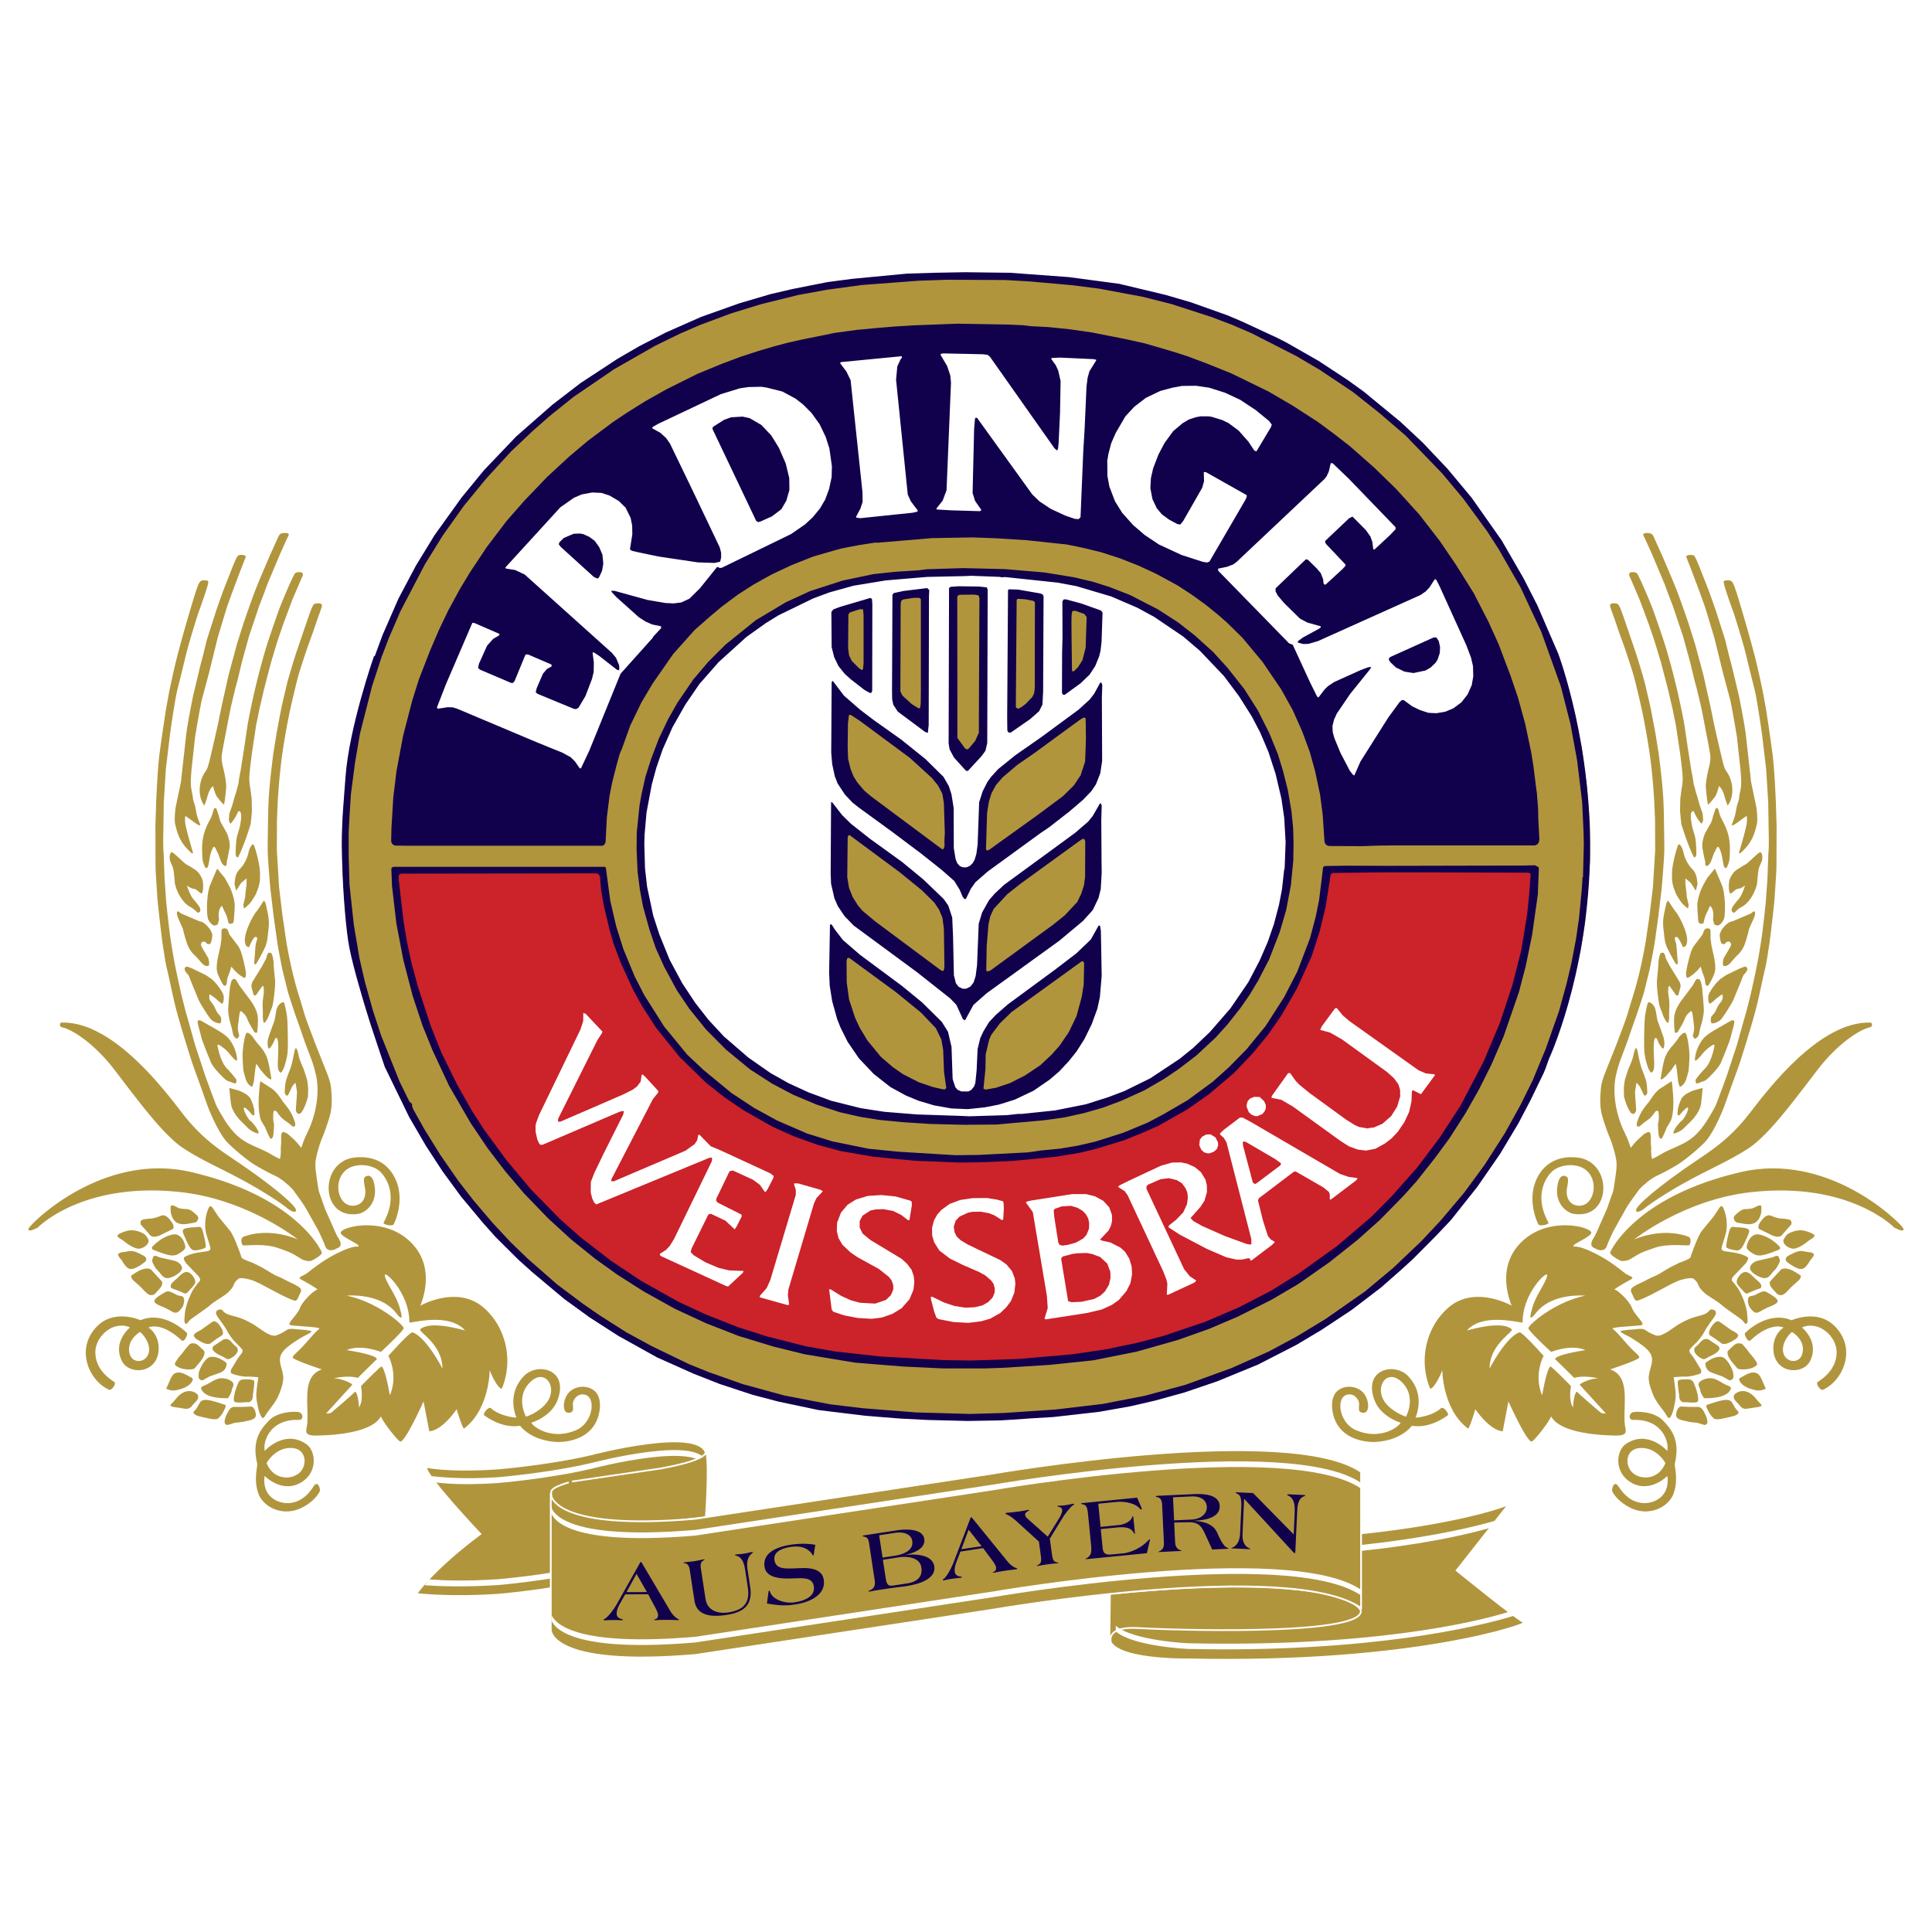 <svg xmlns="http://www.w3.org/2000/svg" width="2500" height="2500" viewBox="0 0 192.756 192.756"><path fill-rule="evenodd" clip-rule="evenodd" fill="#fff" d="M0 0h192.756v192.756H0V0z"/><path d="M150.6 149.986l-5.27 6.697s6.273 5.105 6.775 5.189-10.707 4.186-33.543 3.682c0 0-7.877.139-7.877-2.195l.135-11.656c0 1.852 6.238 1.967 6.238 1.967 22.835.502 34.044-3.6 33.542-3.684z" fill-rule="evenodd" clip-rule="evenodd" fill="#b1953d" stroke="#fff" stroke-width=".175" stroke-miterlimit="2.613"/><path d="M151.072 161.193c-3.506 1.102-14.5 3.719-32.51 3.322 0 0-5.475-.23-7.24-1.746v-.566c1.766 1.514 7.24 1.744 7.24 1.744 18.01.396 28.527-2.051 32.031-3.152l.479.398zM148.83 152.387c-3.902 1.154-14.445 3.424-31.771 3.041 0 0-6.055-.113-6.055-1.967v-.566c0 1.852 6.055 1.967 6.055 1.967 17.326.381 28.201-1.986 32.104-3.139l-.333.664z" fill-rule="evenodd" clip-rule="evenodd" fill="#fff"/><path d="M41.526 159.027s1.631-2.428 6.399-5.984c0 0-5.438-5.734-5.438-6.697 0 0 2.175.504 7.193.168 0 0 5.061-.418 9.327-1.422 0 0 11.292-2.973 11.459.125v12.592c-.167-3.098-11.459-.125-11.459-.125-4.266 1.004-9.327 1.422-9.327 1.422-5.017.335-8.154-.079-8.154-.079z" fill-rule="evenodd" clip-rule="evenodd" fill="#b1953d" stroke="#fff" stroke-width=".175" stroke-miterlimit="2.613"/><path d="M42.37 158.158c1.308.098 3.987.203 7.312-.018 0 0 5.061-.42 9.327-1.424 0 0 11.292-2.971 11.459.127v-.582c-.167-3.098-11.459-.125-11.459-.125-4.266 1.004-9.327 1.422-9.327 1.422-3.324.223-5.553.115-6.86.02l-.452.58zM43.46 147.902c1.016.123 2.874.283 6.221.061 0 0 5.061-.42 9.327-1.424 0 0 11.292-2.971 11.459.127v-.582c-.167-3.098-11.459-.125-11.459-.125-4.266 1.004-9.327 1.422-9.327 1.422-3.347.223-5.683.008-6.698-.115l.477.636z" fill-rule="evenodd" clip-rule="evenodd" fill="#fff"/><path d="M54.993 148.857c0 .67 0 0 0 0s-1.088 4.645 15.432 2.512c0 0 .489-6.654-.138-6.738 0 0 1.319.836-4.379 1.883 0 0-8.616 1.256-8.825 1.297.001 0-2.09.501-2.09 1.046z" fill-rule="evenodd" clip-rule="evenodd" fill="#b1953d" stroke="#fff" stroke-width=".175" stroke-miterlimit="2.613"/><path d="M111.035 158.984c11.543-1.191 17.66-.471 17.66-.471 5.615.408 7.088 1.861 7.08 2.246-.055 2.518-19.566 1.838-22.197 1.674-3.246-.205-2.752 1.33-2.752 1.33" fill="none" stroke="#fff" stroke-width=".175" stroke-miterlimit="2.613"/><path d="M54.951 149.018s-.17 3.754 14.429 2.51l29.694-4.52s29.527-5.105 36.721-.166v13.588c-7.193-4.938-36.721.168-36.721.168l-29.694 4.52c-14.599 1.242-14.429-2.512-14.429-2.512v-13.588z" fill-rule="evenodd" clip-rule="evenodd" fill="#b1953d" stroke="#fff" stroke-width=".175" stroke-miterlimit="2.613"/><path d="M64.542 158.842l-2.042.006 1.007-1.824 1.035 1.818zm.126.219l.551 1.033c.233.41.436.84.436.998.001.219-.047.385-.269.455-.077.018-.125.035-.125.07 0 .018.048.027.097.027.058 0 .375-.027 1.166-.029.558-.002 1.011.023 1.079.023.087 0 .135-.018.135-.045 0-.043-.116-.078-.222-.148-.29-.201-.483-.453-.647-.725l-2.844-4.812c-.02-.035-.048-.07-.077-.07h-.019c-.02 0-.039.027-.067.07l-2.349 4.178c-.211.377-.729 1.105-1.114 1.387-.067.045-.183.08-.183.141 0 .027.029.045.125.043.116 0 .366-.027.752-.027.529-.002.876.023.944.023.067 0 .115-.008.115-.043 0-.027-.029-.045-.106-.062-.26-.086-.52-.182-.521-.559 0-.359.162-.693.335-1l.518-.922 2.29-.006zM70.391 159.523c.165 1.084 1.118 1.523 2.279 1.346 1.581-.24 2.166-1.012 1.94-2.492l-.275-1.811c-.133-.875-.451-1.234-.869-1.357-.061-.018-.133-.041-.137-.066-.004-.027.042-.043.071-.047.267-.041.367-.021.805-.088.4-.061.67-.137.775-.152.085-.014.144-.014.148.012.003.018-.04.061-.125.135-.261.209-.556.635-.43 1.527l.273 1.803c.254 1.672-.496 2.504-2.334 2.783-1.457.223-2.987.154-3.226-1.414l-.47-3.092c-.054-.355-.202-.627-.518-.648-.05-.01-.102-.029-.104-.037-.004-.027.052-.045.138-.057.152-.023.615-.059.92-.105.305-.045.756-.15.909-.174.085-.012.144-.012.148.014.001.008-.042.041-.087.066-.294.115-.355.418-.302.771l.471 3.083zM81.202 154.998c-.027.146-.039.191-.067.197-.02.002-.031-.014-.056-.045-.33-.57-1.018-.988-2.188-.811-.762.115-1.757.428-1.624 1.303.159 1.047 1.249.846 2.733.807 1.736-.053 2.102.619 2.185 1.164.231 1.525-1.432 2.248-2.812 2.459-1.124.17-1.76.09-2.858-.088l.148-1.078c.023-.162.028-.199.075-.207.048-.006.065.045.084.104.265.846 1.575 1.195 2.451 1.062.924-.141 2.08-.547 1.92-1.596-.146-.961-1.203-.801-2.001-.795-1.036.043-2.727.07-2.913-1.15-.216-1.422 1.274-2.002 2.569-2.199.838-.127 1.673-.148 2.495.002l-.141.871zM88.085 155.617l1.629-.248c.733-.111 2.051-.029 2.209 1.01.145.953-.433 1.449-1.423 1.6l-1.333.203c-.61.094-.705-.088-.835-.945l-.247-1.62zm-.371-2.443l1.562-.238c1.028-.156 1.648.201 1.741.816.108.711-.441 1.264-1.783 1.469l-1.181.18-.339-2.227zm-.444 4.508c.082.537-.09.82-.474.984-.091.041-.167.053-.159.105.002.018.053.027.262-.006.152-.021.254-.055.445-.084l1.257-.191c.838-.129 1.51-.195 1.72-.227a9.208 9.208 0 0 0 1.011-.207c.873-.221 2.039-.754 1.883-1.775-.176-1.16-1.821-1.273-2.852-1.135l-.002-.018c.828-.197 2.001-.615 1.853-1.594-.154-1.014-1.779-.996-2.683-.859l-3.275.5c-.096.014-.208.039-.204.074.007.043.075.041.166.062.381.066.437.307.509.783l.543 3.588zM97.932 154.26l-2.019.307.726-1.953 1.293 1.646zm.156.197l.697.939c.291.373.557.768.58.924.033.217.01.387-.199.49-.072.029-.117.053-.113.088.004.018.053.02.1.012.057-.008.367-.082 1.148-.201.553-.084 1.004-.127 1.07-.137.086-.014.131-.037.127-.062-.006-.045-.127-.061-.242-.115-.314-.156-.543-.377-.746-.621l-3.525-4.338c-.023-.033-.058-.062-.087-.059l-.019.004c-.019.002-.034.031-.056.078l-1.706 4.479c-.153.404-.558 1.201-.897 1.537-.06.053-.169.105-.16.166.004.025.036.039.13.025.115-.018.358-.082.739-.141.523-.078.87-.105.937-.115.067-.01.113-.025.108-.061-.004-.025-.035-.039-.114-.045-.271-.047-.542-.104-.599-.477-.054-.355.058-.709.183-1.037l.376-.988 2.268-.345zM104.537 153.314l1.1-1.785c.248-.387.355-.738.342-.852-.035-.252-.178-.293-.287-.322-.092-.023-.191-.045-.195-.072-.004-.025.033-.039.129-.053.086-.012.32-.008.691-.059.334-.045.635-.121.721-.133.059-.008.125-.008.133.035.002.025-.115.096-.236.201-.217.188-.689.791-.842 1.033l-1.352 2.209.193 1.432c.092.678.164.854.535.936.07.018.129.01.133.035.002.025-.062.043-.111.051-.076.01-.346.02-.967.105-.621.084-.885.146-.961.156-.047.006-.115.008-.119-.02-.004-.025.055-.033.117-.068.336-.178.359-.367.268-1.045l-.176-1.293-2.252-2.047c-.309-.275-.559-.463-.82-.596-.168-.092-.266-.105-.271-.148-.006-.035.059-.07.125-.078.057-.008.711-.062 1.246-.135.486-.066.768-.139.873-.154.047-.006.115-.006.121.037.002.018-.051.061-.143.1-.107.059-.275.188-.254.344.029.225.17.33.359.498l1.9 1.688zM109.803 152.338l1.771-.176c.701-.07 1.285-.426 1.383-.797.016-.055.041-.084.07-.086.027-.004.043.039.051.127l.143 1.438c.014.148.008.184-.021.188-.037.004-.053-.057-.088-.115-.342-.617-1.131-.574-1.803-.508l-1.486.146.182 1.84c.064.637.316.752.969.688l1.084-.105c.805-.08 1.838-.596 2.408-1.199.105-.107.221-.207.24-.209.02 0 .029.006.031.023s-.006.037-.014.072l-.297 1.297-5.838.578c-.221.021-.287.02-.291-.008-.002-.025.193-.098.256-.156.33-.289.373-.539.295-1.332l-.293-2.965c-.057-.566-.131-.938-.523-.988-.07-.02-.168-.035-.17-.061-.004-.035.033-.057.176-.07l5.416-.537.34.795c.037.084.107.209.119.314.002.035-.014.07-.041.074-.039.004-.092-.027-.123-.066-.463-.562-1.51-.775-2.41-.688l-1.764.174.228 2.312zM117.031 149.385l1.809-.084c1.02-.049 1.533.4 1.564 1.047.027.588-.475 1.207-1.523 1.258l-1.74.082-.11-2.303zm.119 2.521l1.406-.031c1.205-.031 1.396.564 1.869 1.596l.516 1.123 1.271-.059c.316-.016.365-.027.363-.035 0-.035-.078-.059-.168-.107-.303-.082-.695-.844-.945-1.428-.381-.902-1.318-1.166-2.295-1.225l-.002-.018c1.012-.047 2.582-.279 2.525-1.488-.037-.779-.803-1.252-2.592-1.166l-3.6.17c-.143.008-.182.027-.18.062.002.053.1.057.207.086.381.105.412.551.424.812l.174 3.676c.021.43-.055.688-.412.881-.084.039-.15.059-.15.076.002.018.031.016.078.014l2.146-.102c.086-.004.105-.014.105-.021-.002-.018-.041-.025-.139-.064-.354-.123-.492-.406-.512-.836l-.089-1.916zM123.971 152.967c-.027.604.051 1.213.664 1.504.057.029.113.041.113.059-.002.025-.051.033-.215.025l-1.615-.074c-.059-.002-.086-.014-.086-.021 0-.018.029-.033.068-.031.648-.252.803-.895.828-1.473l.111-2.449c.053-1.129-.121-1.348-.395-1.475-.104-.049-.17-.078-.17-.104.002-.027.041-.043.146-.037l1.598.072 4.055 4.123.096-2.092c.037-.805-.027-1.51-.67-1.793-.059-.021-.076-.049-.074-.074.002-.035.051-.041.127-.039l1.578.072c.047.002.096.014.094.039 0 .027-.07.068-.168.107-.48.188-.605.814-.633 1.418l-.188 4.105c-.002.061-.025.131-.055.129l-.02-.002c-.057-.002-.121-.092-.193-.166l-4.842-5.264-.154 3.441z" fill-rule="evenodd" clip-rule="evenodd" fill="#11004c"/><path d="M135.795 159.18c-7.193-4.938-36.721.168-36.721.168l-29.694 4.52c-11.621.99-13.883-1.188-14.323-2.115v-.568c.44.93 2.703 3.107 14.323 2.117l29.694-4.52s29.527-5.105 36.721-.168v.566zM135.795 148.516c-7.193-4.938-36.721.168-36.721.168l-29.694 4.52c-14.599 1.244-14.429-2.512-14.429-2.512v-.566s-.17 3.754 14.429 2.512l29.694-4.52s29.527-5.105 36.721-.168v.566z" fill-rule="evenodd" clip-rule="evenodd" fill="#fff"/><path d="M28.884 71.121c-.301 1.438-.674 3.604-.833 4.953a72.763 72.763 0 0 0-.301 3.248c-.054.781-.116 2.473-.116 2.473l-.014 3.061.222 3.64.335 2.807s.278 1.878.354 2.416c.076.537.295 1.668.479 2.521.2.924.456 1.891.585 2.344.129.451.559 1.805.745 2.467.187.66.798 2.219 1.12 3.084.103.277 1.107 2.77 1.258 3.182.337.922.321 1.338.354 1.811.034.473.053.994-.053 1.703-.108.727-.78 2.469-.78 2.469-.346.793-.429 1.217-.446 1.244 0 0-.271.863-.312 1.371s.037 1.004.037 1.004.218 1.715.313 1.99c.095.273.469 1.328.469 1.328.082.273.171.479.385.951l.529 1.199s.352.842.55 1.135c.071.121.277.432.212.711-.053.23-.408.338-.408.338-.375.238-.993.283-1.145-.314 0 0-.429-1.055-.726-1.596 0 0-.891-1.594-1.169-2.088-.277-.494-.938-1.367-1.182-1.719-.244-.35-.553-.588-.922-.904a4.995 4.995 0 0 0-1.277-.781s-1.242-.621-1.986-1.119c-.745-.496-1.939-1.52-2.448-2.041-.78-.799-1.508-2.484-1.756-3.053-.248-.568-.745-2.023-.745-2.023s-.259-.738-.75-2.072c-.491-1.336-1.416-4.486-1.416-4.486s-.353-1.164-.601-2.193c-.249-1.029-.642-2.949-.78-3.479-.139-.529-.294-1.595-.426-2.449s-.443-3.657-.497-4.207c-.047-.494-.191-2.735-.213-3.213-.018-.397-.019-2.69-.019-2.69l-.005-1.797.08-2.446s.126-3.061.317-4.586c.194-1.549.658-4.553.658-4.553l.299-1.639s.322-1.577.64-2.914c.318-1.337 1.011-3.763 1.011-3.763l.567-1.935c.161-.507.378-1.295.597-1.89.219-.595.326-.755.751-.719.283.024.332.022.354.142.053.284-1.011 3.16-1.011 3.16s-.869 2.698-1.242 4.242-.602 2.457-.833 3.385-.71 4.177-.781 4.816c-.071.639-.367 3.101-.367 3.101l-.204 3.328-.049 3.032c-.02.949-.01 1.622.035 2.039l.089 2.487.174 2.462.054.461.036.375.215 1.868s.093.776.357 2.35c.264 1.573.867 4.182.867 4.182s.353 1.422.479 1.846c.147.496.858 3.055.858 3.055l1.043 3.17s.824 2.256 1.043 2.793c.195.48.958 1.688.958 1.688 1.027 1.531 1.738 1.988 3.175 2.609 0 0 .922.408 1.224.584.301.178.541.342 1.035.551 0 0 .1-.391.082-.887-.018-.498.053-.391.036-1.172s.273-.613.273-.613c.064-.014.398.186.398.186.695.613.866.779 1.332 1.377.235-.682.276-.803.614-1.527.891-1.812 1.229-3.998.872-5.654a13.193 13.193 0 0 0-.459-1.609l-.619-1.621s-.399-1.186-.829-2.385-.891-2.689-.891-2.689-.373-1.475-.532-2.148-.511-2.579-.583-3.118-.328-2.358-.328-2.358l-.331-2.785s-.254-2.909-.26-3.812c-.006-.903.033-2.975.033-2.975s.015-1.361.085-2.454c.071-1.094.229-2.45.229-2.45l.184-1.546.074-.488.268-1.677s.345-1.889.495-2.603c.15-.715.417-1.797.541-2.347.124-.551.821-2.804.821-2.804l.714-2.11s.688-2.016.818-2.358c.149-.391.29-.733.45-.769.333-.074.77-.084.692.267-.036.16-.454 1.298-.454 1.298l-.454 1.335-.601 1.663s-.745 2.219-.887 2.787c-.14.557-.531 2.102-.833 3.539z" fill-rule="evenodd" clip-rule="evenodd" fill="#b1953d"/><path d="M24.875 77.777c.028.575.051.53.133 1.12l.102.787.012.47.012.784-.067.734-.067.578-.159.497-.266.799-.215.573s-.482 1.283-.621 1.394c-.14.11-.228-.227-.228-.227s-.005-1.302.142-1.846c.082-.304.27-.935.27-.935l.111-.631s.057-.541.01-.705c0 0-.156-.514-.353-.053-.197.46-.573.969-.676 1.046-.071.053-.17-.279-.193-.386.018.081.046-.553.069-.625l.305-.873s.22-.857.324-1.104a3.83 3.83 0 0 0 .122-.476s.161-.507.159-.619A12.5 12.5 0 0 1 24 76.933l.378-2.42.337-2.272s.092-.569.481-2.379a72.398 72.398 0 0 1 1.307-5.095c.359-1.189.862-2.598 1.205-3.588.343-.991 1.162-2.844 1.265-3.068.131-.283.409-.847.409-.847s.086-.183.496-.183c.568 0 .25.516.25.516l-.958 2.231-.94 2.519-.569 1.683-.604 1.997-.709 2.716-.478 2.052-.083.445-.233 1.107-.396 2.649c-.001.001-.31 2.207-.283 2.781zM28.743 53.229c.072.077.142.035-.089.479-.111.214-.757 1.671-.757 1.671l-1.23 2.925-.336.923-.497 1.296-.599 1.794-.384 1.14-.695 2.511-.475 1.969-.207.75-.325 1.366-.118.498-.248 1.245-.479 2.5-.16.905c-.071.444-.026.809.129 1.427.211.876.313 1.587.297 1.927l-.114 1.114-.099.608s-.186-.125-.408-.409c-.223-.284-.284-.355-.284-.355-.123-.153-.271-.55-.408-1.083-.388.286-.55.994-.603 1.189s-.267.763-.267.763a2.639 2.639 0 0 1-.394-.88 3.28 3.28 0 0 1 .391-2.355c.219-.339.269-.332.446-.971s.887-3.792.887-3.792l.393-1.929.699-3.119.812-3.009.345-1.109.363-1.135s.824-2.397 1.208-3.364c.384-.967 1.352-3.215 1.352-3.215l.859-1.906s.088-.231.248-.337.674-.11.747-.032z" fill-rule="evenodd" clip-rule="evenodd" fill="#b1953d"/><path d="M22.57 60.808c-.249.817-.834 2.751-.834 2.751l-.905 3.667-.723 2.697-.182.949-.266 1.474-.195 1.171-.373 3.408-.055.854c0 .629.016.806.136 1.365.051.236.105.697.105.697l.189.566.104.584c.116.538.174.705.411 1.283 0 0 .05.116-.171.037-.222-.079-1.198-.866-1.314-.886 0 0-.07.036-.021.634s.791 3.045.791 3.045l-.129.027c-.97-.848-1.377-1.591-1.673-2.967-.087-.408.029-1.536.09-1.773l.499-2.379.266-2.418s.107-.936.241-2.167c.135-1.231.713-4.044.713-4.044l.722-3.012.249-.931.394-1.614.939-2.931s.337-.976.603-1.704c.266-.728.693-1.785.693-1.785s.655-1.748.842-1.936c.07-.07.203-.131.522-.096.367.041.266.23.266.23l-.476 1.215c-.001.003-1.21 3.173-1.458 3.989zM30.073 110.988c-.337.355-.517-.035-.549-.186l-.004-.023c-.005-.02.019-.43.076-1.207.016-.139.033-.682.033-.682l-.143-.869c-.094.088-.165.17-.182.197-.034.051-.099.068-.225.32-.041.121-.121.268-.291.623-.17.354-.398-.023-.383-.215s.031-.783.122-1.102c.091-.318.207-.633.41-1.152.203-.52.385-1.516.385-1.516s.12-.785.253-.561c.159.266.167.557.301.992s.408 1.014.408 1.014l.27.83c.067.211.091.318.091.318l.004.021c.042.193.098.766.098.766l-.018.857-.144.49s-.099.309-.249.621a2.593 2.593 0 0 1-.263.464zM24.787 85.091c.124-.568.38-.923.5-.834.121.089.638 1.927.655 2.828.016.9-.034 1.2-.417 2.136 0 0-.322.562-.543.841s-.633.583-.633.583l-.075-.345.187-.805.044-.527.1-.786-.004-.539c-.46.369-.528.424-.612.554l-.426.675-.164-.654c.057-.777.165-1.149.546-1.535.381-.385.718-1.024.842-1.592zM26.315 89.859c.161.123.18.208.3.768.176.816.273 1.347.176 2.043-.038.346-.053.515-.106.94a3.597 3.597 0 0 1-.23.888c-.017.026-.831 1.72-.992 1.73s-.068-.525-.047-.845c.053-.798.094-1.235.139-1.334.107-.338.12-.386.097-.493-.019-.086-.243-.069-.243-.069-.284.353-.337.515-.549.982 0 0-.036.083-.213-.042-.178-.125-.173-.303-.193-.388-.197-.801.737-2.623 1.113-3.073.248-.301.748-1.107.748-1.107zM28.317 106.568s-.247.508-.327.449c-.081-.059-.183-.143-.238-.377-.056-.232-.038-.623-.002-1.457.035-.834.017-1.719-.212-1.623-.143.062-.144.281-.338.611-.458.781-.461.355-.497 0-.016-.16.029-.518.071-.639 0 0 .452-1.305.568-1.58s.159-1.021.31-1.406c.151-.387.666-.781.737-.369 0 0 .224.852.271 1.5.047.648.059 1.943.059 1.943s.021.746-.029 1.385c-.051.641-.373 1.563-.373 1.563zM26.436 102c-.177.148-.17-.166-.193-.273a2.526 2.526 0 0 1-.016-.49c0-.314-.013-.582-.025-.85 0-.314.013-.564.033-.682l.093-.717-.03-.557-.105-.066-.518.713c-.024.096-.026.041-.102.162-.075.121-.258.055-.258.055-.109-.402-.19-.678-.223-.828s.07-.473.104-.525l.955-1.547.415-.787.068-.307.13-.23.172-.037c.007.133.2-.282.363.956l.021.513s.058.658.111 1.139c.053.479-.018 1.064-.018 1.064l-.071.717-.102.674c-.04.232-.11.428-.181.623-.138.299-.187.49-.215.564 0-.001-.231.566-.408.716zM29.164 112.363c-.084-.061-.384-.322-.384-.322l-.292-.207c-.318-.223-.545-.422-.881-.934 0 0-.284-.195-.319.035s-.059.771.018 1.029c.076.258-.02 1.074-.02 1.074s.002.227-.069.398-.197.229-.268.123a6.17 6.17 0 0 1-.23-.445l-.277-.658-.208-.338c-.115-.223-.29-.328-.389-1.289-.101-.959.014-1.914.014-1.914s.059-.979.136-1.041c0 0 .562.379 1.099.717s1.028 1.189 1.152 1.35c.125.16.505.59.763 1.047.259.459.394.92.394.92s.067.146.049.359-.288.096-.288.096zM22.037 85.907c-.135-.327-.269-.797-.354-.905s-.157-.417-.3-.51c-.144-.093-.357.64-.357.64-.029.073-.098.381-.172.869a4.313 4.313 0 0 1-.118.498s-.207.244-.295-.023c-.043-.13-.184-.336-.234-.762-.05-.427-.044-1.25-.044-1.25.047-1.45.604-2.313.881-2.869.16-.32.208-.657.291-.87s.259-.035.259-.035c.122.355.242.691.284.885.069.323.205.601.266.677l.388.689c.132.196.25.531.346.982.056.258.053.639.011.76l-.16.846-.106.433c-.008.069.036.391-.106.426-.148.035-.345-.154-.48-.481z" fill-rule="evenodd" clip-rule="evenodd" fill="#b1953d"/><path d="M25.248 103.498c.178.266.365.523.751.957.272.324.428.559.627 1.035.2.475.449 2.145.449 2.145-.036.176-.407-.127-.629-.375-.223-.248-.524-.619-.524-.619-.045-.104-.219-.322-.351-.518l-.096.492-.141 1.223s-.076.363-.134.523-.467-.125-.647-.602c-.115-.307-.272-.953-.272-.953s-.084-.988-.079-1.551c.005-.564.135-1.318.135-1.318.103-.562.202-.936.361-.9.16.035.4.236.55.461zM20.778 88.978l.129-.538.445-1.062.317-.721c.158.213.733.899.733.899l.398.701c.222.402.428.942.558 1.544l.062.392s-.012.74-.052 1.094c-.04.354.018.764-.213.852s-.361-.056-.361-.056c-.116-.538-.139-.645-.415-1.193-.045-.103-.129-.287-.224-.514-.294.198-.39.75-.313 1.248.028.174-.124.603-.124.603a.842.842 0 0 1-.309.108c-.206.034-.578-.392-.667-.694-.055-.188-.088-.639-.088-1.154 0-.781.124-1.509.124-1.509z" fill-rule="evenodd" clip-rule="evenodd" fill="#b1953d"/><path d="M23.114 102.537s-.369-1.154-.349-1.791.168-2.174.168-2.174c.025-.096.06-.41.151-.666s.327-.246.327-.246c.169.068.307.383.307.383.075.143.182.322.335.514l.945 1.258c.353.486.592.975.694 1.447.102.473 0 1.58-.037 1.721-.035.143-.266 0-.266 0s-.585-.922-.728-1.348c-.142-.428-.631-.779-.631-.779l-.118.182s-.137.951-.173 1.387.117.854.117.854c.032.15-.159.361-.241.346-.083-.016-.313-.205-.364-.441l-.137-.647z" fill-rule="evenodd" clip-rule="evenodd" fill="#b1953d"/><path d="M24.539 97.125c0 .248-.046.424-.138.434s-.806-.426-1.316-1.125c-.095.291-.172.58-.231.727-.195.447-.21.689-.221.848-.004.293-.185.396-.292.324-.108-.07-.601-1.031-.676-1.375-.083-.387-.039-.912.099-1.527.132-.636.23-1.017.245-1.155.02-.117.083-.628.083-.628s-.007-.675.024-.856c.029-.173.295-.173.295-.173s.147.005.251.1c.104.095.173.39.218.493.097.136.286.388.567.754.343.443.484.618.665 1.206.178.587.427 1.705.427 1.953zM25.709 113.084c-.162-.025-.692-.23-1.038-.605a30.213 30.213 0 0 0-.543-.535c-.542-.535-.943-1.146-1.059-1.684-.046-.215-.073-.547-.118-.963-.011-.156-.045-.418-.071-.75 0 0 .595.146.931.258.335.113.754.369.754.369s.428.326.469.52l.192.461.138.533.025.535s-.071.086-.177.033c-.106-.055-.259-.291-.345-.371-.134-.127-.631-.678-.524-.18.072.334.462 1.043.745 1.207 0 0 .302.318.443.531.143.215.409.676.178.641zM18.649 88.339c.319.977.53 1.261.793 1.542.303.362.497.635.524.765.019.086.049.126-.022.321l-.157.1c-.107.022-.393-.384-.765-.562-.64-.305-1.334-1.257-1.576-2.375 0 0-.087-1.332-.216-1.619-.157-.417-.284-.568-.302-.906-.02-.374.147-.627.231-.586.284.142 1.279 1.163 1.437 1.225.157.062.794.477.794.477.383.209.749.76.836 1.168.06.279.072 1.106-.087 1.23-.144.112-.461-.408-.798-.444-.337-.034-.692-.336-.692-.336zM20.374 96.291a1.592 1.592 0 0 1-.367-.348l-.386-.434-.258-.259s-.431-.375-.67-1.025-.455-1.588-.455-1.588l-.478-1.066a1.061 1.061 0 0 1-.077-.254.662.662 0 0 1-.01-.357l.15-.033.223.2 1.783.762.264.078c.237.062.6.388.86.759.101.158.186.342.218.493.042.193-.081.819-.185.917-.104.098-.236.051-.236.051-.187-.042-.223-.199-.223-.199l-.19-.049-.194.042c-.062.125-.108.226-.09.312.028.129.165.347.695 1.244.07.12.08.279.099.365.018.086.036.357-.018.427s-.256.087-.455-.038zM22.978 105.242c-.39-.572-1.14-1.012-1.14-1.012l-.15.031s.262 1.668.983 2.373c.436.428.903 1.064.903 1.064s.068.439-.14.391a2.153 2.153 0 0 1-.368-.119l-.312-.115c-.169-.055-.304-.16-.737-.605-.547-.559-.895-1.021-1.012-1.357 0 0-.85-2.037-.938-2.473-.087-.438-.373-1.285-.345-1.5.027-.215.317-.092.317-.092l.435.244 1.078.621s.894.484 1.267.93c.373.443.603.994.709 1.365.106.373.177.816.071.834-.107.02-.621-.58-.621-.58zM21.523 99.629l-.405-.305-.198-.121c-.063.125-.04.375-.026.439s.032.15.089.205l.352.486.325.672.333.4c.03.039.04.082.058.168.037.172.017.445-.07.51-.086.064-.573-.045-.88-.328-.307-.281-1.128-1.689-1.128-1.689l-.151-.283-.783-1.912c-.026-.018-.126-.432-.284-.645-.031-.039-.145-.15-.145-.15-.097-.137-.163-.234-.186-.342-.027-.129.056-.26.229-.297.021-.004.511.182.511.182l1.381.67.474.324c.471.316 1.201 1.324 1.285 1.713.051.236 0 .852-.16.799s-.621-.496-.621-.496zM30.641 133.141c-.223.115-.557.293-.657.355-1.934 1.207-2.272 1.688-1.943 2.859.329 1.17.205 1.205.187 1.473-.018.266-.15.678-.412 1.342s-.958 1.48-1.133 1.729c-.176.248-.322.594-.462.572s-.255-.35-.299-.453c-.071-.119-.131-.398-.228-.85-.157-.73-.162-1.068-.002-2.203l.082-.559s-.809-.076-1.146-.059c-.176.01-.494-.037-.774-.09 0 0-.464-.098-.752-.229-.104-.049-.075-.268-.067-.336.017-.027.046-.102.113-.205l.597-.982.402-.537a.724.724 0 0 0 .053-.168c-.009-.045.003-.092-.006-.135l-.268-.303-.559-.566s-.436-.498-.674-.957c-.239-.461-.76-1.15-.76-1.15s-.293-.395-.358-.572c-.071-.195.085-.379.085-.379s.281-.131.408-.09c.127.043.22.242.429.363.38.219.771.258 1.437.479s1.458.713 1.458.713l1.001.684s.509.305.772.352c.263.045.315.055.794-.172s.556-.336.781-.439c.225-.105.887 0 .887 0 .394.021.638.041 1.031.09 0 0 .105.016.353.068.251.054-.37.355-.37.355z" fill-rule="evenodd" clip-rule="evenodd" fill="#b1953d"/><path d="M23.776 127.586c-.125.141-.318.223-.459.613-.087.221-.251.451-.588.77-.337.32-1.371.883-1.738 1.227-.266.248-1.638 1.197-1.638 1.197-.367.281-.351.215-.65.596 0 0-.168.217-.262-.008-.093-.225-.018-.486.006-.932.024-.445.308-1.262.308-1.262s.319-.818.55-1.172a10.5 10.5 0 0 1 .674-.871l-.038-.189c-.014-.064-.115-.223-.343-.443l-1.016-1.062s-.236-.318-.245-.51c-.009-.189.717-.424 1.125-.512l.193-.043 1.023-.152c.279-.061.347-.166.295-.402l-.027-.129c-.222-.717-.357-1.137-.395-1.309-.181-.838-.045-1.879.336-2.613l.171-.037.145.148.6.904 1.158 1.414c.404.521 1.102 2.492 1.125 2.615.041.209 1.088.547 1.088.547l.852.426c.126.062.648.371.94.549.319.195.462.287.905.463.147.059.729.357.78.391l.816.391c.031.037.55.266.568.479s-.089.355-.16.516c-.123.275-.23.566-.408.586-.195.02-1.348-.551-1.348-.551l-.922-.48-1.295-.691c-.375-.148-.471-.264-1.135-.426-.796-.198-.991-.038-.991-.038zM25.231 139.164c-.002.203-.029.391-.097.494-.046.1-.178.219-.263.236-.022.006-.069-.008-.091-.002-.357.01-.538.027-.65.029 0 0-.536.057-.729-.07-.193-.125.009-1.104.41-1.955a.512.512 0 0 1 .35-.254c.3-.066 1.123-.027 1.194.131.071.161-.124 1.391-.124 1.391zM22.643 142.174c-.147-.057-.208-.133-.227-.221l-.005-.021a1.324 1.324 0 0 1 .075-.488c.157-.416.333-.746.499-.916a.643.643 0 0 1 .303-.156c.043-.01.091.004.133-.006l.72.002.892-.035c.176-.016.387.232.461.576.111.516-.054.686-.806.848l-.537.115-.68.08c-.048-.012-.172.037-.382.105-.081.039-.253.076-.446.117zM23.363 135.295s-.421.326-.607.311c-.186-.016-.377-.188-.478-.234-.668-.283-1.016-.545-1.067-.781-.027-.129.035-.254.172-.352l.375-.239.529-.361c.043-.01.085-.02.15-.033.279-.061.483.053.852.514l.332.289c.057.055.098.092.102.33.003.24-.36.556-.36.556zM17.054 120.307c.07-.088.262-.033.462.059.256.146.451.217.541.219l.414.043c.112-.002.367-.016.672.195.304.213.581.506.581.506l.068.209c-.111.316-.184.4-.334.434-.065.012-.15.031-.236.049a2.781 2.781 0 0 0-.37.059c-1.057.205-1.6-.127-1.809-1.094-.001-.002-.059-.591.011-.679z" fill-rule="evenodd" clip-rule="evenodd" fill="#b1953d"/><path d="M20.524 124.416c-.065.17-.574.258-.746.295-.601.131-.768-.014-1.2-.979l-.263-.594c-.014-.064-.049-.125-.058-.168-.061-.279.033-.367.376-.441.193-.041.434-.07.68-.078a5.87 5.87 0 0 0 .529-.047s.163-.027.283.164c.121.19.464 1.678.399 1.848zM19.32 133.221c.156-.213.216-.248.456-.391a2.29 2.29 0 0 0 .38-.217c.994-.709 1.07-.77 1.156-.789.128-.027.359.104.512.295.216.268.362.529.413.766.033.15-.021.318-.124.363l-.513.336-.6.443c-.017.027-.06.037-.081.041-.279.061-.591-.029-1.056-.312-.383-.209-.414-.248-.543-.535zM23.129 138.697c-.073.285-.103.359-.389.803-1.568.023-2.474-.32-2.687-.994.097-.18.118-.184.367-.281.103-.045.265-.125.466-.236.397-.244.722-.402.958-.455.451-.096 1.048.066 1.358.359.035.061.066.1.08.164.032.15-.009.271-.122.475l-.031.165zM22.615 135.996c-.022.521-.229.814-.773 1l-.939.336-.663.369-.021.004c-.171.037-.359-.102-.396-.273l-.004-.021a1.682 1.682 0 0 1 .052-.596c.252-.707.721-1.348 1.064-1.422.472-.102 1.104.121 1.68.603zM19.288 140.896l.322-.383.345-.592a.568.568 0 0 1 .333-.23c.365-.078.884.035 2.218.488-.035.256.1.043-.202.629s-.622.764-.622.764a1.63 1.63 0 0 1-.607-.004s-.669-.127-1.228-.273c-.559-.149-.559-.399-.559-.399zM17.253 127.91c.187-.176.341-.299.435-.387.386-.398.599-.557.813-.602.236-.051.462.057.703.342.123.154.229.334.266.506.051.236-.028.387-.432.812l-.309.336a.467.467 0 0 1-.196.133c-.043.01-.091-.004-.139-.016l-.741-.312c-.516-.203-.606-.16-.622-.383-.014-.222.222-.429.222-.429zM15.253 124.676c-.188-.145-.043-.305-.043-.305.624-.652 1.303-1.047 2.033-1.205.559-.119 1.065.355 1.232 1.129.056.258-.067.42-.541.725a1.5 1.5 0 0 1-.471.215c-.344.072-.789-.012-1.647-.342-.147-.059-.316-.114-.563-.217 0 0 .188.142 0 0zM17.886 135.359l.293-.34.292-.387.436-.514.142-.074c.438-.051.538-.004.962.398l.341.332c.026.018.031.039.04.082.056.258-.094.604-.449 1.041-.322.385-.483.576-.538.633 0 0-.144.135-.813.086-.669-.051-1.13-.352-1.148-.512-.019-.159.442-.745.442-.745zM14.04 122.172c-.065-.301.015-.453.294-.514.172-.037.391-.062.701-.084.268-.012.627-.113 1.06-.295l.086-.02c.15-.033.319.021.507.16.249.217.561.621.612.857.046.215.005.336-.162.395l-.65.32-.509.246c-.119.07-.227.094-.355.121-.279.061-.513.021-.631-.111l-.596-.682-.357-.393zM15.575 126.586c-.198-.295-.344-.557-.391-.771-.028-.129.115-.512.247-.525.132-.012.459.148.459.148l1.466.336c.402.094.729.361.794.662.037.172-.043.322-.247.525-.323.271-.665.457-1.03.537-.365.078-.622-.068-.947-.539l-.351-.373zM17.576 130.967c-.31.027-.469-.191-1.241-.543 0 0-.743-.273-.891-.482-.147-.209.106-.449.542-.723.375-.238.577-.35.684-.373.257-.055.632.178.951.338.319.158.612.059.706.322.093.264.015.562-.079.82-.001 0-.363.613-.672.641zM17.043 140.279c-.097-.092.027-.186.248-.414l.377-.439c.288-.332.625-.541.947-.609.387-.084.793.031 1.046.268a.487.487 0 0 1 .111.201.509.509 0 0 1-.098.381c-.103.15-.398.445-.398.445-.19.268-.365.395-.537.432a.867.867 0 0 1-.314 0l-.663-.105c0-.001-.623-.068-.719-.16zM19.081 137.951c-.254.32-.46.369-.46.369-.11.113-.423.227-.891.35l-.064.014c-.387.084-.616.064-1.084-.127.104-.246.2-.426.242-.547.307-.764.485-.98.786-1.047.301-.064.513-.02.964.197l.613.34c-.001 0 .147.131-.106.451zM13.073 127.283c.687-.463.947-.609 1.355-.697.279-.061.56-.01.679.123l.412.451c.381.412.587.637.644.693l.018.086c.042.193-.062.439-.338.725-.237.254-.365.395-.382.42a.428.428 0 0 1-.222.115c-.322.07-.5-.027-1.092-.686-.114-.111-.367-.35-.782-.709-.197-.184-.232-.242-.279-.457l-.013-.064zM14.821 123.713c.074.344-.333.746-.849.857-.494.105-1.318-.5-1.549-.695-.231-.195-.569-.334-.693-.531-.123-.195.64-.475 1.048-.562.708-.152 1.568.232 1.756.473s.287.458.287.458zM12.12 124.947l.176-.016.563-.1c.391-.061.681.033 1.467.447.104.068.183.119.192.162 0 0 .176.211-.002.404-.179.195-.891.666-1.256.744s-.59-.035-.963-.602l-.14-.24s-.384-.406-.37-.572c.015-.162.333-.227.333-.227zM49.001 140.508c.842.785 2.553.986 2.52.904-.16-.391-.907-2.377.745-4.117 1.348-1.42 4.562-.689 3.335 2.449-.639 1.633-2.59 2.201-2.59 2.201.248.479 2.093 1.758 4.453.746 1.7-.73 2.024-3.229.922-3.533-.785-.215-1.161.525-1.206.729-.106.479.227 1.002-.408 1.064-.71.07-.639-1.271-.071-1.953.562-.674 1.667-.852 2.448-.354.67.426.764 1.301.69 1.934-.373 3.195-3.602 3.316-4.274 3.285-2.643-.125-3.672-1.617-3.672-1.617-1.792.303-3.41-.9-3.601-1.064-.124-.106.444-.922.709-.674zm5.429-.426c1.401-1.598-.11-3.848-1.703-2.006-1.26 1.455-.248 3.266-.248 3.266s1.151-.348 1.951-1.26zM41.942 130.266s3.619-2.059 6.244.143c2.18 1.826 3.087 5.111 1.916 8.059-.149.375-.923-.852-1.242-1.775 0 0-.017 3.918-2.555 5.822-.142.105-.745-1.918-.745-1.918s-1.384 2.096-2.732 2.201l-.568-2.98s-1.745 3.898-2.306 4.01c-.177.037-1.739-1.916-1.951-2.52-.816 1.525-4.187 1.881-6.386 1.916-1.448.023-1.01-.484-.958-1.242.142-2.059-.567-4.65 1.455-5.359 0 0-2.52-.816-2.874-1.137-.151-.137.249-.422.745-.924.667-.672 1.474-1.715 1.845-1.951.391-.25-2.625-.285-2.909-.428-.284-.141.76-1.012 1.01-1.686.285-.768 1.509-1.828 1.722-1.828s-1.241-.816-1.632-1.029c-.364-.199.142-.32.497-.533.158-.094 1.075-.871 2.022-1.455 1.182-.727 2.464-1.277 3.016-1.277.994 0-1.561-.924-1.561-1.385 0-.57 4.16-1.676 6.847.816 2.412 2.235 1.597 5.182 1.1 6.46zm-3.548-3.018c.106.746 1.223 2.059 1.542 3.443.056.242.426 1.385-.406.32-1.626-2.08-4.932-1.74-4.932-1.74 3.086.639 5.622 2.893 5.676 3.23.04.248-2.272 2.379-2.272 2.379-2.271-.816-3.404-.178-3.404-.178 3.086.498 3.048.869 2.979.924-.07.053-1.879 1.846-1.879 1.846-1.1-.32-2.768.105-2.235.07s1.791.516 1.668.639c-.123.125-2.59 2.84-2.59 2.84s.355.037.533-.105c.177-.143 2.109-1.793 2.306-2.023s.442.924.426 1.525c.495-.656.213-2.129.213-2.129s1.972-2.016 2.058-1.953c.391.285.816 2.877.816 2.877.887-2.061-.143-3.941-.143-3.941s2.17-2.432 2.413-2.344c1.4.516 2.98 3.621 2.98 3.621-.001-2.484-2.493-3.693-2.201-3.939 1.116-.941 4.521.201 4.436.105-1.667-1.846-5.536-.621-5.535-.781.022-2.922-2.534-5.282-2.449-4.686z" fill-rule="evenodd" clip-rule="evenodd" fill="#b1953d"/><path d="M30.534 144.061c.533.354.862 1.186.745 2.006-.123.865-.624 1.506-1.348 1.898-1.863 1.012-3.53-.713-3.53-.713-.301 2.166 1.51 2.891 2.697 2.682 1.206-.213 1.827-1.102 2.182-1.631.463-.691.674.279.639.424-.035.145-.338.695-1.064 1.242-2.289 1.721-4.559.426-5.056-.906-.542-1.451-.071-2.75-.142-3.051-.56-2.361.391-3.461 1.171-4.277.916-.957 2.78-.947 3.069-.816.39.178.355.76-.071.746-3.051-.107-3.619 2.379-3.406 3.088-.001-.001 1.911-2.163 4.114-.692zm-.638 2.857c.812-.775.651-2.363-.746-2.449-1.703-.107-2.554 1.508-2.554 1.508.71 1.74 2.519 1.687 3.3.941zM35.75 121.105c.763-.123 2.04-1.152 1.561-3.088-.246-.992-.78-.691-.922-.568-.142.125-.056.68.018 1.029.16.764-.09 1.709-1.082 1.812-1.88.193-2.371-3.52.195-3.994.958-.178 1.924.133 2.413.604.479.461 1.88 2.271.337 5.076-.104.188.852.391.994.195.084-.115 1.242-2.504.106-4.705s-3.307-2.068-4.062-1.969c-3.496.462-3.352 6.228.442 5.608zM14.816 132.451s1.036.619 1.013 2.109c-.04 2.514-2.961 2.68-3.676 1.209-.94-1.936.816-3.32.816-3.32s-.476-.307-1.312-.141c-1.079.213-2.167 1.373-2.143 2.66.036 1.953 1.884 2.855 1.93 2.949.124.248-.346.834-.55.744-1.965-.863-3.445-4.041-1.224-6.318 1.763-1.807 4.346-.621 4.346-.621 2.324-.994 4.538 1.143 4.647 1.295.089.125-.289.955-.55.711-2.075-1.935-3.297-1.277-3.297-1.277zm-.854.444s-1.387.791-1.029 2.164c.319 1.227 2.182.854 1.916-.727-.109-.65-.704-1.359-.887-1.437zM30.96 125.811c.195-.018 1.171-.586 1.153-.834-.01-.143-2.512-5.611-13.067-8.045-8.521-1.967-15.462 4.654-16.114 5.523-.319.426.249.285.249.285l.568-.25s4.465-4.643 14.297-3.549c6.706.744 11.672 4.721 11.672 4.721s-2.704-1.262-5.393-.283c-.39.141-.213.781-.111.848.172.115 1.986-.223 3.464.27 1.543.516 1.513.596 2.46 1.15.219.128.627.181.822.164zM29.527 120.719c-.021-.428-2.221-2.381-6.301-5.115-1.571-1.053-3.229-2.201-5.038-4.543-1.81-2.344-6.989-9.23-12.086-9.035-.085.002-.275.385.129.479 1.065.248 3.193 1.668 5.074 4.082s4.808 6.529 6.955 7.951c2.306 1.525 4.683 2.365 7.91 4.332 1.619.988 2.253 1.475 2.483 1.67.234.196.894.608.874.179zM163.871 71.121c.303 1.438.674 3.604.834 4.953.154 1.297.262 2.645.301 3.248.055.781.117 2.473.117 2.473l.014 3.061-.223 3.64-.334 2.807s-.277 1.878-.354 2.416c-.076.537-.295 1.668-.479 2.521a42.9 42.9 0 0 1-.586 2.344c-.131.451-.559 1.805-.746 2.467-.186.66-.797 2.219-1.117 3.084-.104.277-1.107 2.77-1.26 3.182-.336.922-.32 1.338-.354 1.811s-.053.994.053 1.703c.109.727.781 2.469.781 2.469.346.793.43 1.217.445 1.244 0 0 .271.863.312 1.371.039.508-.037 1.004-.037 1.004s-.219 1.715-.312 1.99l-.471 1.328c-.082.273-.17.479-.385.951l-.529 1.199s-.352.842-.551 1.135c-.07.121-.275.432-.211.711.053.23.406.338.406.338.377.238.994.283 1.145-.314 0 0 .43-1.055.729-1.596l1.168-2.088c.277-.494.938-1.367 1.182-1.719.244-.35.553-.588.922-.904.25-.213.709-.545 1.277-.781 0 0 1.242-.621 1.986-1.119.746-.496 1.939-1.52 2.449-2.041.781-.799 1.508-2.484 1.756-3.053s.744-2.023.744-2.023.26-.738.752-2.072c.49-1.336 1.416-4.486 1.416-4.486s.352-1.164.6-2.193c.25-1.029.643-2.949.781-3.479s.293-1.595.426-2.449.443-3.657.496-4.207c.049-.494.191-2.735.213-3.213.018-.397.02-2.69.02-2.69l.006-1.797-.08-2.446s-.127-3.061-.316-4.586a230.968 230.968 0 0 0-.658-4.553l-.299-1.639s-.322-1.577-.641-2.914c-.318-1.337-1.012-3.763-1.012-3.763l-.566-1.935c-.16-.507-.379-1.295-.598-1.89s-.326-.755-.752-.719c-.283.024-.332.022-.354.142-.053.284 1.012 3.16 1.012 3.16s.869 2.698 1.24 4.242c.373 1.544.602 2.457.834 3.385.23.928.711 4.177.781 4.816a568 568 0 0 0 .367 3.101l.205 3.328.049 3.032c.02.949.01 1.622-.035 2.039l-.09 2.487-.174 2.462-.055.461-.035.375-.215 1.868s-.094.776-.357 2.35c-.264 1.573-.867 4.182-.867 4.182s-.352 1.422-.479 1.846c-.148.496-.857 3.055-.857 3.055l-1.045 3.17s-.824 2.256-1.043 2.793c-.195.48-.957 1.688-.957 1.688-1.027 1.531-1.738 1.988-3.176 2.609 0 0-.922.408-1.225.584-.301.178-.539.342-1.035.551 0 0-.1-.391-.082-.887.018-.498-.053-.391-.035-1.172s-.273-.613-.273-.613c-.064-.014-.398.186-.398.186-.695.613-.865.779-1.33 1.377-.236-.682-.277-.803-.615-1.527-.891-1.812-1.229-3.998-.873-5.654.125-.58.289-1.129.461-1.609l.617-1.621s.4-1.186.83-2.385.891-2.689.891-2.689.373-1.475.531-2.148c.16-.674.512-2.579.584-3.118l.328-2.358.33-2.785s.254-2.909.26-3.812c.006-.903-.033-2.975-.033-2.975s-.014-1.361-.084-2.454c-.07-1.094-.23-2.45-.23-2.45l-.184-1.546-.074-.488-.268-1.677s-.346-1.889-.496-2.603c-.15-.715-.416-1.797-.539-2.347-.125-.551-.822-2.804-.822-2.804l-.715-2.11s-.686-2.016-.816-2.358c-.15-.391-.291-.733-.451-.769-.332-.074-.77-.084-.691.267.035.16.453 1.298.453 1.298l.455 1.335.6 1.663s.746 2.219.887 2.787c.142.557.532 2.102.833 3.539z" fill-rule="evenodd" clip-rule="evenodd" fill="#b1953d"/><path d="M167.881 77.777c-.027.575-.051.53-.133 1.12l-.104.787-.012.47-.012.784.068.734.066.578.16.497.266.799.215.573s.482 1.283.621 1.394c.141.11.229-.227.229-.227s.006-1.302-.141-1.846c-.082-.304-.27-.935-.27-.935l-.111-.631s-.057-.541-.01-.705c0 0 .156-.514.352-.053.197.46.574.969.678 1.046.07.053.17-.279.191-.386-.016.081-.045-.553-.068-.625l-.305-.873s-.221-.857-.324-1.104a3.858 3.858 0 0 1-.121-.476s-.16-.507-.16-.619a12.964 12.964 0 0 0-.201-1.146l-.379-2.42-.336-2.272s-.092-.569-.482-2.379a71.307 71.307 0 0 0-1.307-5.095c-.357-1.189-.861-2.598-1.203-3.588-.344-.991-1.162-2.844-1.266-3.068-.131-.283-.408-.847-.408-.847s-.088-.183-.496-.183c-.568 0-.25.516-.25.516l.957 2.231.939 2.519.57 1.683.604 1.997.709 2.716.479 2.052.084.445.232 1.107.396 2.649c.002.001.31 2.207.283 2.781zM164.014 53.229c-.072.077-.143.035.088.479.111.214.758 1.671.758 1.671l1.229 2.925.338.923.496 1.296.6 1.794.385 1.14.693 2.511.475 1.969.207.75.326 1.366.117.498.25 1.245.479 2.5.16.905c.07.444.025.809-.131 1.427-.211.876-.312 1.587-.295 1.927l.113 1.114.1.608s.184-.125.408-.409c.223-.284.283-.355.283-.355.123-.153.27-.55.408-1.083.387.286.549.994.602 1.189.055.195.268.763.268.763.213-.302.348-.665.395-.88a3.276 3.276 0 0 0-.393-2.355c-.219-.339-.27-.332-.445-.971-.178-.639-.887-3.792-.887-3.792l-.395-1.929-.699-3.119-.812-3.009-.344-1.109-.363-1.135s-.824-2.397-1.207-3.364a187.902 187.902 0 0 0-1.354-3.215l-.859-1.906s-.088-.231-.248-.337c-.16-.103-.674-.11-.746-.032z" fill-rule="evenodd" clip-rule="evenodd" fill="#b1953d"/><path d="M170.188 60.808l.832 2.751.906 3.667.723 2.697.182.949.266 1.474.195 1.171.373 3.408.055.854c0 .629-.016.806-.137 1.365-.051.236-.105.697-.105.697l-.189.566-.104.584c-.115.538-.174.705-.41 1.283 0 0-.051.116.172.037.221-.079 1.197-.866 1.314-.886 0 0 .068.036.02.634s-.791 3.045-.791 3.045l.129.027c.971-.848 1.377-1.591 1.674-2.967.088-.408-.029-1.536-.09-1.773l-.498-2.379-.266-2.418s-.107-.936-.242-2.167-.713-4.044-.713-4.044l-.721-3.012-.25-.931-.393-1.614-.939-2.931s-.336-.976-.604-1.704c-.266-.728-.693-1.785-.693-1.785s-.654-1.748-.842-1.936c-.068-.07-.203-.131-.521-.096-.367.041-.266.23-.266.23l.475 1.215c-.001.003 1.209 3.173 1.458 3.989zM162.684 110.988c.336.355.516-.035.549-.186l.004-.023c.006-.02-.02-.43-.076-1.207-.016-.139-.033-.682-.033-.682l.143-.869c.094.088.164.17.182.197.033.051.1.068.225.32.041.121.123.268.291.623.172.354.398-.023.385-.215-.016-.191-.031-.783-.123-1.102-.09-.318-.207-.633-.41-1.152s-.385-1.516-.385-1.516-.121-.785-.254-.561c-.16.266-.168.557-.301.992-.135.436-.408 1.014-.408 1.014l-.27.83c-.068.211-.092.318-.092.318l-.004.021c-.043.193-.098.766-.098.766l.018.857.143.49s.1.309.248.621c.148.316.266.464.266.464zM167.969 85.091c-.123-.568-.379-.923-.5-.834-.121.089-.637 1.927-.654 2.828-.016.9.033 1.2.416 2.136 0 0 .322.562.543.841s.635.583.635.583l.074-.344-.188-.805-.043-.527-.1-.786.002-.539c.461.369.529.424.613.554l.426.675.164-.654c-.057-.777-.164-1.149-.547-1.535-.38-.386-.716-1.025-.841-1.593zM166.441 89.859c-.162.123-.18.208-.301.768-.176.816-.273 1.347-.176 2.043.039.346.053.515.105.94.055.426.186.788.23.888.018.026.832 1.72.992 1.73.162.01.068-.525.049-.845-.053-.798-.094-1.235-.141-1.334-.107-.338-.119-.386-.096-.493.02-.086.242-.069.242-.069.285.353.338.515.551.982 0 0 .035.083.213-.042s.172-.303.193-.388c.197-.801-.738-2.623-1.113-3.073-.25-.301-.748-1.107-.748-1.107zM164.439 106.568s.246.508.326.449c.082-.059.184-.143.238-.377.057-.232.039-.623.002-1.457-.035-.834-.016-1.719.213-1.623.143.062.145.281.338.611.459.781.461.355.496 0a2.199 2.199 0 0 0-.07-.639s-.451-1.305-.568-1.58c-.115-.275-.158-1.021-.309-1.406-.152-.387-.666-.781-.738-.369 0 0-.223.852-.271 1.5-.047.648-.059 1.943-.059 1.943s-.021.746.029 1.385c.051.641.373 1.563.373 1.563zM166.32 102c.176.148.17-.166.193-.273.018-.086.027-.33.016-.49 0-.314.014-.582.025-.85a5.323 5.323 0 0 0-.031-.682l-.094-.717.029-.557.105-.066.518.713c.025.096.027.041.102.162.076.121.258.055.258.055.109-.402.191-.678.225-.828.031-.15-.07-.473-.105-.525l-.955-1.547-.414-.787-.068-.307-.131-.23-.172-.037c-.006.133-.199-.282-.363.956l-.02.513s-.059.658-.111 1.139a5.492 5.492 0 0 0 .018 1.064l.07.717.104.674c.039.232.109.428.18.623.137.299.186.49.215.564-.002-.001.229.566.406.716zM163.592 112.363c.084-.061.385-.322.385-.322l.291-.207c.318-.223.545-.422.881-.934 0 0 .285-.195.32.035s.059.771-.018 1.029c-.078.258.018 1.074.018 1.074s-.002.227.07.398.197.229.268.123.23-.445.23-.445l.277-.658.207-.338c.115-.223.289-.328.391-1.289.1-.959-.016-1.914-.016-1.914s-.059-.979-.135-1.041c0 0-.562.379-1.098.717-.537.338-1.029 1.189-1.154 1.35-.123.16-.504.59-.762 1.047-.26.459-.395.92-.395.92s-.066.146-.049.359.289.096.289.096zM170.719 85.907c.135-.327.27-.797.355-.905s.156-.417.299-.51c.145-.093.357.64.357.64.029.073.098.381.172.869.02.117.053.281.117.498 0 0 .207.244.297-.023.043-.13.182-.336.232-.762.051-.427.045-1.25.045-1.25-.047-1.45-.604-2.313-.881-2.869-.16-.32-.209-.657-.291-.87s-.26-.035-.26-.035c-.121.355-.242.691-.283.885-.07.323-.205.601-.266.677l-.389.689c-.133.196-.248.531-.346.982-.057.258-.053.639-.012.76l.16.846.105.433c.008.069-.035.391.107.426.15.035.347-.154.482-.481z" fill-rule="evenodd" clip-rule="evenodd" fill="#b1953d"/><path d="M167.508 103.498a8.108 8.108 0 0 1-.75.957 3.496 3.496 0 0 0-.629 1.035c-.199.475-.447 2.145-.447 2.145.035.176.406-.127.629-.375s.523-.619.523-.619c.045-.104.219-.322.352-.518l.096.492.141 1.223s.076.363.135.523.465-.125.646-.602c.115-.307.273-.953.273-.953s.082-.988.078-1.551c-.004-.564-.135-1.318-.135-1.318-.104-.562-.203-.936-.361-.9-.161.035-.401.236-.551.461zM171.979 88.978l-.129-.538-.445-1.062-.316-.721c-.158.213-.734.899-.734.899l-.398.701a5.815 5.815 0 0 0-.557 1.544l-.062.392s.014.74.053 1.094-.018.764.213.852.361-.056.361-.056c.115-.538.139-.645.414-1.193.045-.103.129-.287.225-.514.293.198.389.75.312 1.248-.027.174.125.603.125.603a.83.83 0 0 0 .309.108c.205.034.578-.392.666-.694.055-.188.088-.639.088-1.154a10.429 10.429 0 0 0-.125-1.509z" fill-rule="evenodd" clip-rule="evenodd" fill="#b1953d"/><path d="M169.643 102.537s.369-1.154.35-1.791c-.021-.637-.17-2.174-.17-2.174-.023-.096-.059-.41-.15-.666-.09-.256-.326-.246-.326-.246-.17.068-.309.383-.309.383a3.21 3.21 0 0 1-.334.514l-.945 1.258c-.354.486-.592.975-.695 1.447-.102.473.002 1.58.037 1.721.035.143.268 0 .268 0s.584-.922.727-1.348c.143-.428.631-.779.631-.779l.117.182s.137.951.174 1.387c.035.436-.117.854-.117.854-.031.15.158.361.242.346.082-.016.312-.205.363-.441l.137-.647z" fill-rule="evenodd" clip-rule="evenodd" fill="#b1953d"/><path d="M168.217 97.125c0 .248.047.424.139.434s.807-.426 1.316-1.125c.096.291.172.58.23.727.197.447.211.689.223.848.004.293.186.396.293.324.107-.07.6-1.031.674-1.375.084-.387.039-.912-.098-1.527-.133-.636-.23-1.017-.246-1.155-.02-.117-.082-.628-.082-.628s.006-.675-.023-.856c-.029-.173-.297-.173-.297-.173s-.146.005-.25.1c-.104.095-.174.39-.219.493a33.85 33.85 0 0 1-.566.754c-.344.443-.486.618-.664 1.206-.18.587-.43 1.705-.43 1.953zM167.047 113.084c.162-.025.691-.23 1.039-.605.02-.023.199-.203.541-.535.543-.535.943-1.146 1.061-1.684.045-.215.072-.547.117-.963.012-.156.045-.418.07-.75 0 0-.594.146-.93.258-.336.113-.756.369-.756.369s-.426.326-.469.52l-.191.461-.137.533-.025.535s.07.086.176.033c.107-.055.26-.291.346-.371.133-.127.631-.678.523-.18-.07.334-.461 1.043-.744 1.207 0 0-.301.318-.443.531-.143.215-.409.676-.178.641zM174.107 88.339c-.32.977-.531 1.261-.793 1.542-.303.362-.496.635-.523.765-.02.086-.051.126.021.321l.156.1c.107.022.393-.384.766-.562.639-.305 1.334-1.257 1.576-2.375 0 0 .086-1.332.215-1.619.158-.417.285-.568.303-.906.02-.374-.148-.627-.23-.586-.285.142-1.279 1.163-1.438 1.225s-.795.477-.795.477c-.383.209-.748.76-.836 1.168-.061.279-.072 1.106.088 1.23.145.112.461-.408.799-.444.336-.034.691-.336.691-.336zM172.383 96.291c.199-.124.367-.348.367-.348l.385-.434.258-.259s.432-.375.67-1.025c.24-.65.455-1.588.455-1.588l.479-1.066c.039-.082.057-.168.076-.254a.672.672 0 0 0 .01-.357l-.15-.033-.223.2-1.783.762-.264.078c-.238.062-.6.388-.859.759a1.571 1.571 0 0 0-.219.493c-.041.193.08.819.184.917.104.098.236.051.236.051.188-.042.223-.199.223-.199l.191-.049.193.042c.062.125.107.226.09.312-.029.129-.166.347-.695 1.244-.07.12-.08.279-.098.365-.02.086-.037.357.018.427.052.069.255.087.456-.038zM169.779 105.242c.391-.572 1.139-1.012 1.139-1.012l.15.031s-.26 1.668-.982 2.373c-.436.428-.904 1.064-.904 1.064s-.066.439.141.391c.209-.047.367-.119.367-.119l.312-.115c.17-.055.305-.16.738-.605.547-.559.895-1.021 1.012-1.357 0 0 .85-2.037.938-2.473.088-.438.373-1.285.346-1.5s-.318-.092-.318-.092l-.434.244-1.078.621s-.895.484-1.266.93c-.373.443-.604.994-.711 1.365-.105.373-.178.816-.07.834.105.02.62-.58.62-.58zM171.234 99.629l.404-.305.197-.121c.062.125.041.375.025.439-.014.064-.031.15-.088.205l-.352.486-.326.672-.332.4c-.031.039-.041.082-.059.168-.037.172-.018.445.068.51.088.064.574-.045.881-.328.307-.281 1.129-1.689 1.129-1.689l.15-.283.783-1.912c.025-.018.127-.432.283-.645.031-.039.145-.15.145-.15.098-.137.164-.234.188-.342.027-.129-.057-.26-.229-.297-.021-.004-.512.182-.512.182l-1.379.67-.475.324c-.471.316-1.201 1.324-1.285 1.713-.051.236 0 .852.16.799.161-.053.624-.496.624-.496zM162.115 133.141c.223.115.557.293.656.355 1.934 1.207 2.273 1.688 1.943 2.859-.328 1.17-.205 1.205-.188 1.473.018.266.15.678.412 1.342.264.664.959 1.48 1.135 1.729.174.248.32.594.461.572.139-.021.254-.35.299-.453.07-.119.131-.398.229-.85.156-.73.162-1.068.002-2.203l-.08-.559s.809-.076 1.145-.059c.176.01.494-.037.773-.09 0 0 .465-.098.752-.229.105-.049.074-.268.066-.336-.016-.027-.045-.102-.113-.205l-.596-.982-.402-.537a.724.724 0 0 1-.053-.168c.01-.045-.004-.092.006-.135l.268-.303.559-.566s.436-.498.674-.957c.238-.461.76-1.15.76-1.15s.293-.395.357-.572c.072-.195-.084-.379-.084-.379s-.281-.131-.408-.09c-.129.043-.221.242-.43.363-.381.219-.771.258-1.438.479s-1.457.713-1.457.713l-1.002.684s-.51.305-.771.352c-.264.045-.316.055-.795-.172-.48-.227-.557-.336-.781-.439-.225-.105-.887 0-.887 0-.393.021-.639.041-1.031.09 0 0-.104.016-.354.068-.248.054.373.355.373.355z" fill-rule="evenodd" clip-rule="evenodd" fill="#b1953d"/><path d="M168.98 127.586c.125.141.318.223.459.613.088.221.25.451.588.77.336.32 1.371.883 1.738 1.227.266.248 1.637 1.197 1.637 1.197.367.281.352.215.652.596 0 0 .166.217.26-.008s.02-.486-.006-.932c-.023-.445-.309-1.262-.309-1.262s-.318-.818-.549-1.172a10.5 10.5 0 0 0-.674-.871l.037-.189c.014-.064.115-.223.344-.443l1.016-1.062s.234-.318.244-.51c.008-.189-.719-.424-1.127-.512l-.193-.043-1.023-.152c-.279-.061-.346-.166-.295-.402l.029-.129c.221-.717.355-1.137.393-1.309.182-.838.047-1.879-.336-2.613l-.17-.037-.146.148-.598.904-1.16 1.414c-.404.521-1.1 2.492-1.125 2.615-.041.209-1.088.547-1.088.547l-.852.426c-.125.062-.646.371-.939.549-.318.195-.463.287-.904.463a12.25 12.25 0 0 0-.781.391l-.814.391c-.031.037-.551.266-.568.479s.088.355.16.516c.123.275.23.566.408.586.193.02 1.348-.551 1.348-.551l.922-.48 1.295-.691c.375-.148.471-.264 1.135-.426.797-.198.992-.038.992-.038zM167.525 139.164c.002.203.029.391.096.494.047.1.178.219.264.236.021.006.07-.008.092-.002.357.01.537.027.648.029 0 0 .537.057.73-.07.193-.125-.01-1.104-.41-1.955a.51.51 0 0 0-.35-.254c-.301-.066-1.123-.027-1.193.131-.072.161.123 1.391.123 1.391zM170.113 142.174c.148-.057.209-.133.227-.221l.006-.021a1.365 1.365 0 0 0-.074-.488c-.158-.416-.334-.746-.5-.916a.643.643 0 0 0-.303-.156c-.043-.01-.092.004-.133-.006l-.721.002-.893-.035c-.176-.016-.387.232-.461.576-.109.516.055.686.807.848l.537.115.68.08c.047-.012.172.037.381.105.082.039.254.076.447.117zM169.393 135.295s.422.326.607.311c.188-.016.379-.188.479-.234.668-.283 1.016-.545 1.066-.781.029-.129-.035-.254-.17-.352l-.377-.239-.527-.361c-.045-.01-.086-.02-.152-.033-.279-.061-.482.053-.852.514l-.332.289c-.057.055-.098.092-.102.33-.004.24.36.556.36.556zM175.703 120.307c-.07-.088-.264-.033-.463.059-.256.146-.451.217-.541.219l-.414.043c-.113-.002-.367-.016-.672.195-.305.213-.58.506-.58.506l-.068.209c.111.316.184.4.334.434.064.012.15.031.236.049.176.018.283.039.369.059 1.057.205 1.602-.127 1.811-1.094 0-.002.056-.591-.012-.679z" fill-rule="evenodd" clip-rule="evenodd" fill="#b1953d"/><path d="M172.232 124.416c.064.17.574.258.746.295.6.131.768-.014 1.199-.979l.264-.594c.014-.064.049-.125.057-.168.061-.279-.033-.367-.375-.441a4.043 4.043 0 0 0-.68-.078 5.81 5.81 0 0 1-.529-.047s-.164-.027-.283.164c-.121.19-.463 1.678-.399 1.848zM173.436 133.221c-.156-.213-.215-.248-.455-.391a2.232 2.232 0 0 1-.379-.217c-.994-.709-1.07-.77-1.156-.789-.129-.027-.359.104-.514.295-.215.268-.361.529-.412.766-.031.15.021.318.123.363l.514.336.6.443c.018.027.061.037.082.041.279.061.59-.029 1.057-.312.381-.209.411-.248.54-.535zM169.627 138.697c.072.285.102.359.389.803 1.568.023 2.475-.32 2.688-.994-.098-.18-.119-.184-.367-.281a5.857 5.857 0 0 1-.467-.236c-.396-.244-.721-.402-.959-.455-.449-.096-1.047.066-1.357.359-.035.061-.066.1-.08.164-.033.15.01.271.123.475l.03.165zM170.141 135.996c.023.521.23.814.773 1l.939.336.662.369.021.004c.172.037.359-.102.396-.273l.006-.021a1.73 1.73 0 0 0-.053-.596c-.252-.707-.721-1.348-1.064-1.422-.471-.102-1.104.121-1.68.603zM173.469 140.896l-.322-.383-.346-.592a.562.562 0 0 0-.332-.23c-.365-.078-.885.035-2.219.488.035.256-.1.043.203.629.301.586.621.764.621.764.172.037.375.035.607-.004 0 0 .67-.127 1.229-.273.559-.149.559-.399.559-.399zM175.502 127.91c-.188-.176-.34-.299-.434-.387-.387-.398-.6-.557-.814-.602-.236-.051-.461.057-.703.342a1.304 1.304 0 0 0-.266.506c-.051.236.029.387.432.812l.309.336a.482.482 0 0 0 .197.133c.043.01.09-.004.139-.016l.74-.312c.516-.203.607-.16.623-.383.013-.222-.223-.429-.223-.429zM177.502 124.676c.189-.145.045-.305.045-.305-.625-.652-1.303-1.047-2.033-1.205-.559-.119-1.066.355-1.232 1.129-.057.258.066.42.541.725.156.102.32.182.471.215.344.072.789-.012 1.646-.342.148-.059.316-.114.562-.217 0 0-.188.142 0 0zM174.869 135.359l-.291-.34-.293-.387-.436-.514-.141-.074c-.439-.051-.539-.004-.963.398l-.342.332c-.025.018-.029.039-.039.082-.057.258.094.604.449 1.041.322.385.482.576.537.633 0 0 .145.135.814.086.668-.051 1.129-.352 1.146-.512.022-.159-.441-.745-.441-.745zM178.717 122.172c.064-.301-.016-.453-.293-.514a5.29 5.29 0 0 0-.701-.084c-.268-.012-.629-.113-1.061-.295l-.086-.02c-.15-.033-.32.021-.508.16-.248.217-.561.621-.611.857-.045.215-.004.336.162.395l.65.32.51.246c.119.07.227.094.355.121.279.061.512.021.631-.111l.596-.682.356-.393zM177.182 126.586c.197-.295.344-.557.391-.771.027-.129-.115-.512-.246-.525-.133-.012-.459.148-.459.148l-1.467.336c-.402.094-.729.361-.793.662-.037.172.041.322.246.525.322.271.664.457 1.029.537.365.078.623-.068.947-.539l.352-.373zM175.182 130.967c.309.027.467-.191 1.24-.543 0 0 .742-.273.891-.482.146-.209-.105-.449-.541-.723-.375-.238-.576-.35-.684-.373-.258-.055-.633.178-.951.338-.32.158-.613.059-.707.322-.092.264-.014.562.08.82 0 0 .361.613.672.641zM175.713 140.279c.098-.092-.027-.186-.248-.414l-.377-.439c-.287-.332-.625-.541-.947-.609a1.195 1.195 0 0 0-1.047.268.524.524 0 0 0-.111.201.512.512 0 0 0 .1.381c.102.15.398.445.398.445.189.268.363.395.535.432.086.018.199.02.314 0l.664-.105c0-.001.623-.068.719-.16zM173.676 137.951c.254.32.459.369.459.369.111.113.424.227.893.35l.062.014c.389.084.617.064 1.084-.127-.104-.246-.199-.426-.24-.547-.309-.764-.486-.98-.787-1.047-.301-.064-.512-.02-.963.197l-.613.34c-.001 0-.149.131.105.451zM179.684 127.283c-.688-.463-.947-.609-1.355-.697-.279-.061-.561-.01-.68.123l-.412.451c-.381.412-.586.637-.643.693l-.02.086c-.041.193.062.439.34.725.236.254.363.395.381.42a.43.43 0 0 0 .223.115c.32.07.5-.027 1.092-.686.113-.111.367-.35.781-.709.197-.184.232-.242.279-.457l.014-.064zM177.936 123.713c-.074.344.334.746.85.857.492.105 1.318-.5 1.549-.695s.568-.334.691-.531c.125-.195-.639-.475-1.047-.562-.707-.152-1.568.232-1.756.473s-.287.458-.287.458zM180.635 124.947l-.176-.016-.562-.1c-.391-.061-.682.033-1.467.447-.105.068-.184.119-.193.162 0 0-.176.211.004.404.178.195.891.666 1.256.744s.588-.035.961-.602l.141-.24s.385-.406.371-.572c-.015-.162-.335-.227-.335-.227zM144.465 141.182c-.193.164-1.811 1.367-3.602 1.064 0 0-1.029 1.492-3.672 1.617-.674.031-3.902-.09-4.275-3.285-.072-.633.021-1.508.691-1.934.781-.498 1.887-.32 2.447.354.568.682.639 2.023-.07 1.953-.635-.062-.301-.586-.408-1.064-.045-.203-.422-.943-1.207-.729-1.102.305-.777 2.803.924 3.533 2.359 1.012 4.203-.268 4.451-.746 0 0-1.949-.568-2.588-2.201-1.229-3.139 1.986-3.869 3.334-2.449 1.652 1.74.904 3.727.744 4.117-.033.082 1.68-.119 2.52-.904.266-.248.834.568.711.674zm-4.188.16s1.012-1.811-.248-3.266c-1.594-1.842-3.105.408-1.703 2.006.801.912 1.951 1.26 1.951 1.26zM151.914 123.805c2.688-2.492 6.848-1.387 6.848-.816 0 .461-2.555 1.385-1.561 1.385.551 0 1.834.551 3.016 1.277.947.584 1.863 1.361 2.021 1.455.355.213.861.334.496.533-.389.213-1.844 1.029-1.631 1.029s1.438 1.061 1.721 1.828c.25.674 1.295 1.545 1.01 1.686-.283.143-3.299.178-2.908.428.371.236 1.178 1.279 1.846 1.951.496.502.896.787.744.924-.355.32-2.873 1.137-2.873 1.137 2.021.709 1.312 3.301 1.453 5.359.053.758.49 1.266-.957 1.242-2.199-.035-5.57-.391-6.387-1.916-.213.604-1.773 2.557-1.951 2.52-.561-.111-2.305-4.01-2.305-4.01l-.568 2.98c-1.35-.105-2.732-2.201-2.732-2.201s-.604 2.023-.744 1.918c-2.537-1.904-2.555-5.822-2.555-5.822-.32.924-1.092 2.15-1.242 1.775-1.172-2.947-.264-6.232 1.916-8.059 2.625-2.201 6.244-.143 6.244-.143-.497-1.277-1.313-4.224 1.099-6.46zm0 8.129c.002.16-3.867-1.064-5.535.781-.086.096 3.32-1.047 4.438-.105.291.246-2.201 1.455-2.201 3.939 0 0 1.58-3.105 2.98-3.621.242-.088 2.412 2.344 2.412 2.344s-1.029 1.881-.143 3.941c0 0 .426-2.592.816-2.877.086-.062 2.057 1.953 2.057 1.953s-.281 1.473.213 2.129c-.016-.602.23-1.756.428-1.525.195.23 2.127 1.881 2.305 2.023s.533.105.533.105-2.467-2.715-2.59-2.84c-.123-.123 1.135-.674 1.666-.639.533.035-1.135-.391-2.234-.07 0 0-1.809-1.793-1.879-1.846-.07-.055-.107-.426 2.979-.924 0 0-1.135-.639-3.404.178 0 0-2.312-2.131-2.271-2.379.053-.338 2.59-2.592 5.676-3.23 0 0-3.307-.34-4.932 1.74-.832 1.064-.463-.078-.406-.32.318-1.385 1.436-2.697 1.541-3.443.084-.596-2.472 1.764-2.449 4.686z" fill-rule="evenodd" clip-rule="evenodd" fill="#b1953d"/><path d="M166.338 144.752c.213-.709-.355-3.195-3.406-3.088-.428.014-.461-.568-.07-.746.287-.131 2.152-.141 3.068.816.779.816 1.73 1.916 1.17 4.277-.07.301.4 1.6-.143 3.051-.496 1.332-2.766 2.627-5.055.906-.727-.547-1.029-1.098-1.064-1.242s.176-1.115.639-.424c.355.529.977 1.418 2.182 1.631 1.188.209 2.998-.516 2.697-2.682 0 0-1.668 1.725-3.531.713-.725-.393-1.225-1.033-1.348-1.898-.117-.82.213-1.652.746-2.006 2.203-1.47 4.115.692 4.115.692zm-.178 1.225s-.852-1.615-2.555-1.508c-1.396.086-1.557 1.674-.744 2.449.78.746 2.59.799 3.299-.941zM157.006 121.105c-.762-.123-2.039-1.152-1.561-3.088.246-.992.781-.691.922-.568.143.125.057.68-.018 1.029-.158.764.09 1.709 1.082 1.812 1.881.193 2.371-3.52-.195-3.994-.957-.178-1.924.133-2.412.604-.479.461-1.881 2.271-.336 5.076.104.188-.852.391-.994.195-.084-.115-1.242-2.504-.107-4.705 1.137-2.201 3.309-2.068 4.062-1.969 3.496.462 3.352 6.228-.443 5.608zM174.643 133.729c-.262.244-.639-.586-.549-.711.109-.152 2.322-2.289 4.646-1.295 0 0 2.584-1.186 4.346.621 2.223 2.277.742 5.455-1.223 6.318-.203.09-.674-.496-.551-.744.047-.094 1.895-.996 1.93-2.949.023-1.287-1.062-2.447-2.143-2.66-.836-.166-1.312.141-1.312.141s1.756 1.385.816 3.32c-.715 1.471-3.637 1.305-3.676-1.209-.023-1.49 1.014-2.109 1.014-2.109s-1.222-.659-3.298 1.277zm3.263.603c-.266 1.58 1.598 1.953 1.916.727.359-1.373-1.027-2.164-1.027-2.164-.184.078-.779.787-.889 1.437zM161.797 125.811c-.195-.018-1.172-.586-1.154-.834.012-.143 2.512-5.611 13.068-8.045 8.521-1.967 15.461 4.654 16.113 5.523.318.426-.248.285-.248.285l-.568-.25s-4.465-4.643-14.297-3.549c-6.707.744-11.674 4.721-11.674 4.721s2.705-1.262 5.393-.283c.391.141.213.781.113.848-.174.115-1.986-.223-3.465.27-1.543.516-1.514.596-2.461 1.15-.219.128-.625.181-.82.164zM163.23 120.719c.02-.428 2.221-2.381 6.301-5.115 1.57-1.053 3.227-2.201 5.037-4.543 1.809-2.344 6.988-9.23 12.086-9.035.084.002.275.385-.129.479-1.066.248-3.193 1.668-5.074 4.082s-4.809 6.529-6.955 7.951c-2.307 1.525-4.684 2.365-7.91 4.332-1.619.988-2.254 1.475-2.484 1.67-.233.196-.893.608-.872.179z" fill-rule="evenodd" clip-rule="evenodd" fill="#b1953d"/><path d="M126.289 110.604l-.125.291-.223.252-.473.207h-.236l-.361-.139-.279-.25-.209-.516v-.264l.098-.32.223-.252.418-.18.557.014.445.418.166.375v.364h-.001zm13.172 2.31l-.625.668-.654.5-.959.529-.932.182-.82-.098-.877-.32-.834-.529-4.758-3.438-1.168-.682-.975-.195.027-.182 1.629-2.283h.207l.543.766.375.391 1.045.85 3.615 2.631.891.557.418.18.904.154.014-.043.557-.068.834-.363.877-.766.598-.945.307-1.031-.014-.654-.168-.541-.432-.6-.695-.627-4.479-3.242-1.211-.695-.986-.266.152-.348 1.322-1.795.18-.043.598.738.668.57 6.887 4.9.736.32.863.084.027.111-1.377 1.877-.807-.402-.098.111-.043 1.016-.236 1.045-.473 1.016-.653.96zm-17.93 1.363l-.111.348-.305.279-.445.166h-.182l-.348-.098-.291-.264-.195-.445.055-.557.223-.293.404-.223.445-.014.473.293.264.486.013.322zm2.49.028l.975 3.676.207.152.195-.098 2.365-1.781.041-.195-.598-.432-2.879-1.684-.25-.07-.084.098.028.334zm-18.431 9.687l.154.223.361.07.027-.041.348-.029.891-.25.725-.418.318-.375.236-.586.016-.584-.098-.445-.252-.445-.305-.307-.516-.307-.654-.193-.902.055-.682.236-.127.141.043.598.417 2.657zm-29.002-5.357l-.195.291-.125-.055-.445-.654-.696-.516-2.003-.918-.334.068-1.322 2.742-.014.223.153.168 2.378 1.197.014.18-.473.947-.223.348-.917-.863-1.433-.682-.208.014-.125.154-1.614 3.27-.098.377.32.32 1.155.695 1.349.57 1.016.236 1.446.057-.095.196-1.461 1.363-.222-.07-6.482-2.979-.111-.125.042-.111.584-.375.375-.404.431-.695 3.755-7.725.042-.32-.056-.07-.265.041-11.239 4.637-.208-.182-.195-.404-.153-.613.014-1.057.348-.891.946-1.963 1.933-3.855.069-.334-.125-.027-.319.084-7.623 3.27-.25.029-.14-.141-.181-.402-.167-.725-.014-.598.056-.307.306-.822 4.118-8.504.278-.85.014-.82.237.098 1.669 1.768-.056.166-.445.684-3.922 7.85v.291h.222l6.33-2.742.904-.459.417-.318.362-.475.097-.668.097-.057.292.266 1.28 1.393-.028.166-.515.641-4.159 8.031.028.166h.236l7.136-3.047.918-.654.265-.404.097-.529h.139l1.113 1.143.821.334 5.119 2.365.348.266-.07.25-.543 1.055zm39.992 3.812l.041-.18.709-.557.725-.752.375-.822.084-.654-.057-.516-.18-.43-.361-.488-.502-.307-.793-.193-.82.098-1.279.557-.139.166v.236l3.756 8.018.568.711.654.43-.209.209-2.586 1.197h-.154l.057-1.1-.098-.416-.32-.822-3.547-7.586-.291-.404-.668-.43.139-.141.834-.418 3.297-1.545 1.113-.318.904-.016.625.127.766.348.584.486.459.738.139.57.016.682-.252.877-.402.613-.988 1.113.279.293.861.486 2.295 1.016 2.184.793.391.057.068-.084-.014-.473-2.475-9.646-.266-.445-.375-.334v-.125l.389-.361 1.6-1.211.279.014.779.416 8.93 5.207.877.293.82.111.027.082-.166.182-2.24 1.697-.291.209-.057-.098v-.432l-.084-.25-.557-.459-2.754-1.586-.193.027-3.492 2.645-.084.223.502 2.018.486 1.518.291.361.307.168.084.098-.279.277-2.045 1.545h-.109l-.029-.195-.195-.027-.598.125-.527.016-1.045-.238-1.961-.848-2.67-1.406-1.142-.74zm-37.349-4.385h.376l2.253.641.236.152-.64.684-.25.543-2.546 8.559-.055.559.125.945-.125.07-2.796-.779v-.154l.682-.766.362-.807 2.545-8.504v-.488l-.167-.527v-.128zm30.533 7.35l-.779-.293-.557-.109-.932.027-.5.068-.988.266-.125.152.014.223.668 4.064.334.111.988-.041 1.266-.279.652-.348.432-.404.404-.668.152-.668-.014-.625-.307-.822-.708-.654zm-19.015 4.203l-.793.906-.932.57-1.043.361-1.002.125-1.405-.082-1.321-.252-1.127-.375-.153-.236-.25-2.006.208.043.974.611.974.445.933.252 1.502.082 1.071-.361.5-.486.237-.557v-.432l-.167-.475-.265-.348-1.001-.793-2.169-1.197-.682-.473-.792-.752-.39-.668-.167-.695.028-.836.389-1.016.668-.779.821-.516 1.196-.361 1.349-.084 1.419.139 1.502.432.112.125v.334l-.237 1.477h-.139l-.668-.516-.807-.402-.974-.182-.792.027-.515.111-.779.502-.292.543v.652l.292.6.779.641 3.115 1.879.557.514.432.572.223.639.055.572-.083.779-.391.947zm21.63-.793l-.75.877-.684.486-1.014.461-1.461.348-4.131.641-.127-.07.32-1.059-.084-1.225-1.404-8.352-.695-.959.125-.098.432-.098 4.09-.641h1.35l.875.209.85.459.598.654.277.766v.627l-.125.5-.236.445-.834.877.166.098.877.195 1.002.516.445.402.432.697.236.793.041.752-.166.904-.405.795zm-11.977 1.602l-.611.584-1.002.557-.918.266-1.266.152-1.488-.084-1.488-.293-.208-.152-.209-.57-.334-1.281v-.223h.139l1.169.57 1.043.348 1.071.168.945-.041.766-.182.584-.334.432-.445.209-.502.014-.402-.125-.475-.266-.361-.57-.486-.611-.334-1.544-.668-1.363-.67-1.043-.793-.515-.807-.208-.682-.014-.779.195-.752.334-.584.39-.445.848-.613 1.057-.391 1.209-.18 1.461-.014.947.152.625.168.07.139.027.584-.057 1.045-.097.138-.793-.502-.529-.209-.848-.152-.809.014-.431.084-.848.389-.39.404-.195.613.083.557.223.432.39.361.695.418 3.255 1.559.611.432.557.668.277.738.057.527-.098.877-.348.85-.457.612zm37.377-44.569l-4.799.055-.25.028-.127.042-.402.195-.168.125-.264.292-.111.237-.055.208-.502 3.173-.57 2.38-.779 2.395-1.377 3.077-1.502 2.588-1.307 1.865-1.531 1.865-1.766 1.824-2.406 2.045-2.018 1.42-2.838 1.602-1.432.639-1.781.725-2.713.836-1.529.375-2.311.377-4.395.43-3.227.127-1.809.027-4.437-.182-4.089-.389-3.13-.543-2.226-.6-2.281-.82-2.017-.904-2.795-1.588-1.864-1.266-1.752-1.379-2.532-2.492-2.253-2.783-1.294-1.99-.876-1.586-1.21-2.646-.724-1.907-.334-1.197-.598-2.435-.25-1.489-.097-1.225-.028-.167-.028-.125-.236-.474-.125-.167-.181-.181-.223-.153-.292-.097-.25-.056-.222-.014-19.433.028-.265.042-.222.069-.223.098-.264.167-.265.292-.111.237-.042.125-.028.208-.028.501.014.194.515 4.26.292 1.879.473 2.171.695 2.574 1.266 3.898 1.113 2.756 1.627 3.34 1.489 2.631 1.196 1.852 2.309 3.174 2.504 2.992 2.977 3.02 2.1 1.879 3.102 2.395 3.102 2.074 3.742 2.088 2.754 1.295 3.353 1.322 2.893.932 3.95 1.002 3.046.543 4.59.529h.07l6.287.361h.042l2.823.043 4.716-.154 5.383-.459 3.436-.5 3.199-.668 2.713-.697 4.283-1.447 3.492-1.502 3.213-1.672 2.908-1.795 3.867-2.77 3.449-2.938 2.086-2.088 2.602-2.951 2.322-3.061 2.143-3.285 2.338-4.428 1.668-3.994 1.281-3.869.918-3.521.027-.098.584-3.661.195-1.977.166-2.06-.014-.223-.014-.125-.041-.125-.168-.32-.291-.348-.238-.14-.125-.056-.166-.042-.223-.042-.223-.028-6.189-.014-2.936-.014h-5.491v.004z" fill-rule="evenodd" clip-rule="evenodd" fill="#cc2229"/><path d="M95.534 33.478l5.007.083 1.434.055.793.112 1.711.083 2.1.209 2.17.32 3.213.626 1.963.445 2.197.64 1.029.306.932.32 1.85.668 2.436.988 3.658 1.782 2.322 1.35 2.449 1.601 1.682 1.239 1.447 1.141 2.434 2.116 2.102 2.06 2.225 2.478 1.99 2.533 1.613 2.395L146 59.743l1.432 2.812 1.002 2.185 1.154 3.076.711 2.102.723 2.617.57 2.7.223 1.336.18 1.434.043.362.111.863.111 1.531.027.891.084 1.433-.057.07-.027.014h-13.479l-1.322.014-1.627.056-2.504-.014-.055-.014-.016-.056-.139-1.963-.291-2.129-.516-2.436-.543-1.99-.764-2.074-1.002-2.241-1.197-2.171-1.934-2.826-2.086-2.491-1.6-1.587-.932-.821-1.279-1.043-1.406-1.002-1.516-1.002-2.211-1.197-1.781-.835-1.934-.752-1.934-.626-1.809-.432-1.766-.375-4.117-.445-3.102-.195-2.379-.083-4.118.07-5.369.459-.278-.014-1.795.264-1.78.362-.876.223-2.073.599-2.239.891-2.086.989-1.878 1.043-1.6 1.03-1.683 1.239-1.252 1.058-1.559 1.364-2.225 2.491-2.114 3.035-1.164 1.958-1.168 2.422-.849 2.38-.208.473-.404 1.448-.417 1.67-.278 1.336-.265 2.199-.083 1.685-.028.056-.028.014-.027.014h-18.89l-.056-.028-.028-.056.014-.432.181-3.006.306-2.561.626-3.411.918-3.479.668-2.102 1.057-2.756.877-2.018.918-1.921 1.141-2.088.946-1.573 1.655-2.478 1.92-2.547 1.711-1.977 2.24-2.324 2.184-2.004 1.794-1.531 2.476-1.837 1.447-.96 1.669-1.044 2.087-1.184 3.004-1.503 2.337-.96 1.85-.682 1.794-.585 1.475-.445 1.322-.348 1.266-.307 3.366-.667 2.072-.279 1.878-.181 1.975-.181 1.781-.098 4.351-.166zm1.377 23.885l2.908.111.068.042.404-.028 5.244.556 1.863.362 3.492 1.03 2.629 1.127 1.684.919 2.879 1.949 1.697 1.434 2.393 2.533 1.502 1.99 1.293 2.06.85 1.628.807 1.921.709 2.185.584 2.492.293 1.921.139 2.408-.098 2.617-.055.209-.209 1.906-.307 1.587-.514 1.893-.613 1.81-.807 1.823-1.127 2.157-1.793 2.645-2.059 2.381-1.67 1.572-1.377 1.113-2.922 1.936-2.586 1.266-1.613.627-2.24.709-3.074.613-3.324.348h-.377l-1.141.125-3.741.111-.959-.041-4.242-.139-3.27-.266-2.365-.361-2.962-.738-2.254-.85-2.003-.918-1.822-1.016-2.211-1.545-2.448-2.115-1.572-1.686-1.28-1.656-1.322-1.99-1.251-2.324-1.043-2.534-.612-1.893-.612-2.895-.208-1.866-.069-2.463.027-.905.209-2.213.515-2.797.445-1.656.625-1.824 1.001-2.227 1.294-2.296 1.391-2.032 1.92-2.213 2.796-2.52 1.947-1.378 1.238-.766 3.491-1.698 1.627-.599 2.42-.682 3.213-.529 4.118-.348 3.825-.084.612-.025zm-1.266 1.211l-.765.056-.111.07-.042 15.45.084.515.695.947.932.473.947-.417.916-1.128.043-.07.084-.348.027-15.283-.057-.153-.709-.084-2.044-.028zm-3.171.18l-2.323.292-.933.209-.097.125-.042 9.492.014.891.097.474 1.085.975 1.28.779 1.015-.39.028-12.137.027-.557-.151-.153zm8.235.126l-.029.014-.027.027-.098 12.527.904.654 1.1-.557.57-.445.807-.821.057-1.309.041-9.479-.07-.139-.223-.069-2.17-.376-.862-.027zm-13.897.863l-2.977.877-.208.084-.153.208-.042 3.814.139 1.016.458.905.933.974 1.113.668.862-.682.028-7.335-.056-.473-.097-.056zm19.627.167l-.361.334.014 3.298-.041 1.601-.016 3.048 1.615-.07.834-.807.611-.96.404-1.559.111-3.633-.266-.334-1.475-.543-1.43-.375zM84.92 70.126l-1.293.098-.208 1.893-.028 2.45.055 1.322.292 1.197.376.947.473.738.821.96.779.668 7.428 5.526 1.419-.056.153-.529-.111-.696-.014-4.037-.223-1.35-.25-.808-.528-.905-1.78-1.753-2.393-1.935-2.796-1.963-1.321-1.016-.851-.751zm23.285.25l-.527.474-3.742 2.756-2.574 1.81-1.725 1.378-.695.779-.362.487-.473.919-.334 1.071-.152 4.204-.141.947-.068.278.875.807 1.059-.501 4.91-3.535 2.586-1.921 1.225-1.211.836-1.253.527-1.67.098-2.45-.027-2.951-1.296-.418zM84.74 82.138l-.974.14-.375 1.072-.042 4.272.222 1.295.445 1.127.612.988.598.696 1.363 1.127 6.649 4.955 1.252.57.64-.932-.028-.111-.097-3.87-.083-1.907-.375-1.183-.445-.626-2.044-1.963-2.115-1.726-3.199-2.311-1.878-1.503-.126-.11zm24.147.376h-.82l-.75.641-7.096 5.205-.932.877-.543.627-.68 1.211-.334 1.1-.168 4.134-.139 1.086-.014.055.514.932 1.42-.486 6.469-4.705 1.209-.988 1.447-1.531.514-1.058.32-1.044.139-1.016.016-3.925-.572-1.115zm28.892 4.441l5.494.014h2.936l6.203.014.223.056.152.153.014.056-.166 2.032-.18 1.907-.6 3.661-.875 3.452-1.266 3.785-1.629 3.898-2.281 4.342-2.1 3.229-2.268 2.992-2.574 2.91-2.002 2.031-3.381 2.883-3.811 2.727-2.824 1.754-3.145 1.629-3.406 1.477-4.215 1.418-2.645.697-3.143.654-3.367.486-5.326.459-4.73.154-2.769-.043-6.287-.361-4.507-.514-2.977-.516-3.881-.988-2.824-.92-3.296-1.293-2.685-1.254-3.672-2.045-3.032-2.02-3.046-2.365-2.059-1.811-2.907-2.965-2.462-2.936-2.281-3.119-1.155-1.795-1.46-2.574-1.6-3.271-1.085-2.672-1.252-3.855-.682-2.52-.445-2.102-.292-1.851-.515-4.245.014-.529.056-.069.223-.097h.348l19.14-.042.25.056.056.042.153.293.014.027.097 1.267.265 1.573.612 2.519.362 1.239.737 1.99 1.252 2.729.918 1.643 1.349 2.074 2.323 2.881 2.629 2.574 1.822 1.434 1.934 1.322 2.894 1.645 2.1.932 2.351.85 2.323.641 3.227.557 4.146.389 4.507.182 1.85-.027 3.268-.127 4.467-.432 2.379-.402 1.613-.391 2.795-.848 1.85-.752 1.49-.668 2.934-1.656 2.088-1.477 2.488-2.102 1.836-1.92 1.6-1.922 1.35-1.949 1.545-2.672 1.447-3.187.793-2.492.598-2.463.5-3.216.043-.056.236-.125.25-.014 4.561-.059zm-53.095 7.432l-1.113.069-.292 1.309.014 2.325.25 1.893.668 1.99.5 1.113.862 1.393 1.447 1.781 1.335 1.156 1.141.793 1.711.863 1.572.529 1.182.264h.904l.765-.988v-.014l-.125-.057-.25-.305-.278-.822-.014-.027-.111-3.203-.334-1.475-.626-.974-1.961-1.934-1.989-1.629-4.201-3.132-1.057-.918zm24.064.348h-.834l-.459.432-2.184 1.656-4.674 3.439-1.197 1.057-.668.711-.541.904-.307.654-.264 1.086-.098 2.102-.125 1.266-.125.35-.321.416-.056.029-.042.5 1.323.613 1.473-.279 1.586-.529 1.643-.82 1.654-1.113 1.225-1.143.891-1.016 1.016-1.475.848-1.768.57-2.102.223-1.393.057-2.534-.614-1.043zM96.285 27.228l-3.102.07-2.671.083-5.563.529-2.393.32-3.505.696-2.156.501-3.116.905-3.77 1.35-3.533 1.559-2.671 1.378-2.156 1.239-3.658 2.422-2.824 2.158-3.616 3.173-3.186 3.354-2.253 2.728-2.685 3.745-1.863 3.035-1.725 3.298-1.6 3.619-1.516 4.162-1.127 4.148-.612 2.964-.459 3.076-.333 3.828-.083 2.797.098 2.979.25 3.494.348 2.505.376 2.144 1.085 4.468.765 2.477.876 2.381.557 1.586 2.434 5.012 1.669 2.867 1.642 2.52 1.864 2.533 2.17 2.604 1.252 1.42 2.295 2.281 1.349 1.197 3.186 2.686 2.532 1.838 2.879 1.852 3.853 2.129 3.63 1.643 2.615 1.018 3.255 1.07 2.587.682 4.02.85 4.66.57 3.492.293 2.754.125 3.95.098 3.283-.055 1.1-.07 2.045-.139 2.086-.125 4.562-.516 3.145-.557 2.447-.572 2.922-.793 3.268-1.113 4.076-1.67 3.811-1.963 2.518-1.504 2.979-1.975 2.947-2.256 1.92-1.67 1.211-1.113 2.309-2.311 1.502-1.615 2.658-3.312 2.252-3.271 1.822-3.033 1.225-2.34 1.309-2.699.75-1.852.766-2.047 1.336-4.426.889-3.799.459-2.868.154-1.851.041-.264.307-4.148-.029-3.633-.291-3.591-.5-3.87-.627-3.146-1.07-3.842-.779-2.505-2.031-4.719-1.377-2.7-2.184-3.786-3.006-4.273-2.391-2.867-2.477-2.617-2.24-2.088-3.658-3.021-1.572-1.113-2.893-1.907-3.172-1.81-.834-.417-2.992-1.42-.305-.014-.445-.32-1.336-.571-3.631-1.294-2.559-.738-4.605-1.1-5.006-.668-5.871-.432-4.485-.07z" fill-rule="evenodd" clip-rule="evenodd" fill="#b1953d"/><path d="M94.463 27.911l5.828.027 2.434.139 4.215.376 2.74.348 4.312.807 2.879.724 3.992 1.294 2.088.793 1.934.835 4.451 2.269 2.336 1.378 3.297 2.199 2.699 2.144 2.572 2.213 3.631 3.758L146 49.763l2.393 3.271 1.154 1.795 2.156 3.771 2.072 4.44 1.947 5.429.961 3.758.666 3.633.502 4.162.139 2.923.027 1.28-.082 3.299h-.043l-.068 1.1-.293 3.048-.293 2.018-.459 2.409-.473 2.004-.766 2.783-1.32 3.744-1.307 3.16-1.211 2.449-1.559 2.812-2.031 3.174-2.043 2.783-2.352 2.783-1.893 2.02-2.822 2.686-2.838 2.365-3.951 2.758-2.893 1.752-2.756 1.477-3.727 1.656-4.562 1.656-4.02 1.086-4.217.82-4.701.557-5.188.35-3.338.096-5.397-.152-5.327-.418-3.242-.389-4.576-.877-4.173-1.143-3.394-1.197-1.961-.793-3.686-1.781-2.56-1.393-2.671-1.697-1.669-1.156-2.56-1.92-2.963-2.59-1.697-1.641-1.794-1.922-1.948-2.297-1.46-1.879-1.794-2.588-1.572-2.533-1.141-2.033-.139-.389.056-.098-.306-.293-.974-1.99-1.836-4.58-.821-2.504-.807-2.881-.543-2.367-.556-3.312-.431-3.995-.083-2.923v-2.255l.097-1.878.125-1.949.403-3.104.5-2.951 1.21-4.747.946-2.895.695-1.823 1.168-2.714 2.462-4.719 1.766-2.853 2.128-2.993 2.226-2.714 2.476-2.7 2.128-2.018 1.739-1.531 2.364-1.893 4.034-2.756 4.118-2.352 2.448-1.197 2.059-.891 3.074-1.142 2.936-.905 3.77-.933 2.824-.515 3.478-.474 5.731-.432 2.772-.094zm1.057 4.383l-4.396.167-1.809.111-2.003.167-1.906.182-2.128.292-3.422.696-1.294.292-1.349.361-1.516.446-1.836.599-1.892.71-2.393.988-3.074 1.531-2.128 1.197-1.711 1.072-1.488.988-2.532 1.893-1.85 1.559-2.212 2.046-2.281 2.381-1.767 2.018-1.976 2.603-1.683 2.533-.974 1.615-1.169 2.144-.945 1.977-.876 2.046-1.1 2.826-.682 2.157-.918 3.549-.654 3.494-.32 2.645-.181 3.048-.028 1.322.055.167.07.098.097.083.167.069 1.141.014h19.586l.18-.153.056-.098.042-.139.125-2.45.264-2.115.25-1.281.404-1.614.375-1.35.195-.432.848-2.366L64 70.071l1.127-1.893 2.045-2.938 2.128-2.38 1.502-1.322 1.21-1.016 1.627-1.211 1.517-.974 1.822-1.017 2.017-.946 2.143-.85 2.017-.584.821-.223 1.725-.334 1.642-.25.236.013 5.411-.459 4.047-.069 2.324.083 3.074.195 4.033.432 1.684.348 1.752.432 1.85.599 1.865.737 1.711.793 2.156 1.169 1.447.946 1.348.975 1.238 1.002.891.78 1.545 1.517 2.016 2.422 1.852 2.728 1.154 2.074.959 2.157.738 2.005.527 1.893.5 2.353.266 2.046.18 2.686.07.181.084.098.139.097.209.042 3.227.014 1.641-.056 1.295-.014h14.326l.252-.111.125-.181.041-.139.027-.195-.111-2.115-.014-.905-.125-1.601-.125-.891-.041-.362-.182-1.448-.223-1.378-.584-2.77-.736-2.687-.738-2.157-1.182-3.131-1.016-2.241-1.475-2.867-1.752-2.798-1.656-2.436-2.018-2.603-2.295-2.534-2.156-2.102-2.461-2.171-1.502-1.169-1.711-1.267-2.52-1.628-2.377-1.392-3.742-1.824-2.49-1.002-1.863-.696-.975-.319-1.057-.32-2.24-.654-2.018-.445-3.24-.64-2.227-.32-2.17-.223-1.682-.083-.807-.098-1.502-.07-5.05-.085zm-1.391 2.965l3.922.084.475.056.25.208 6.439 9.131.25.208.098-.181.057-.584.139-2.993.057-3.174-.238-1.043-.25-.543-.445-.613.043-.097.834-.042 3.324.153.279.056v.083l-.668 1.072-.182.64-.111.877-.195 4.343-.125 2.032-.277 6.667-.182.195-.389-.028-.975-.334-1.432-.668-1.113-.737-.723-.696-5.51-7.642-.139-.014-.068.111-.084.974-.154 6.431.252.793.625.891-.125.125-2.824-.083-1.488-.084-.055-.097.625-.78.39-1.043.445-10.746-.069-.71-.32-.946-.64-1.086.014-.125.263-.041zm-4.159.279l.014.14-.139.181-.32.696-.125 1.322 1.168 11.469.307.668.681.905-.014.125-.487.111-5.202.543-.348-.042-.111-.069.445-.835.223-.668-.014-.988-1.183-11.163-.417-.863-.64-.849.111-.097 6.051-.586zm29.364 2.951l1.322.194 1.57.501 1.518.71 1.516 1.002 1.363 1.113.264.362-.098.265-1.432 2.394-.209-.069-.598-.905-.975-1.1-1.016-.752-.611-.292-1.029-.32-.348-.056h-.779l-.459.083-.723.236-.613.362-.945.793-.863 1.183-.611 1.156-.529 1.378-.223.974-.055 1.002.209 1.1.432.905.5.599.738.543.807.431.291.056.293-.348 1.904-3.327.182-.654-.027-.877.041-.042.195.027 4.047 2.283v.181l-.139.306-3.574 6.139-.236.097-.432-.069-2.115-.682-2.252-1.043-1.42-.947-1.154-.988-1.1-1.226-.723-1.167-.557-1.462-.195-1.058-.014-1.614.029-.042.082-.529.293-1.1.432-.988.973-1.67.891-.96 1.141-.877 1.447-.696 1.195-.32.975-.181 1.404-.014zm-43.385.097l.542.083 1.558.39 1.322.71.751.585.834.835.821 1.142.612 1.28.361 1.142.25 1.781-.028 1.072-.25 1.169-.389 1.058-.529.905-.724.877-.765.709-1.391.961-6.927 3.368-.25.014v-.056l-.208-.042-1.711 2.13-1.042 1.03-.807.376-.779.098-.82-.042-1.795-.307-3.269-.904-.306-.014v.111l.459.501 2.267 2.033.668.431.667.292.876.181.014.181-.835.904.028.028-3.241 3.619-3.129 7.697-.821 1.74h-.125l-.473-.682-.417-.418-.834-.458-2.504-1.016-8.026-3.383-.432-.125-.487-.014-1.001.152-.07-.139.904-2.324 2.629-6.11.223.027 2.434 1.058.056.098-.083.097-.57.334-.598.682-.807 1.795-.083.417.195.167 3.102 1.323h.181l.153-.167 1.085-2.631.069-.042h.195l2.336 1.002.028.181-.473.265-.403.473-.612 1.42-.111.417.181.167 3.603 1.489.237.042.25-.139.695-1.169.654-1.712.167-.696.015-.947-.125-.974.042-.028.126.028.486.32 1.767 1.378.195.07.056-.167-.028-.362-.306-.724-.417-.501-8.694-7.809-.945-.445-.932-.153-.056-.098 5.494-6.013 1.35-.947.779-.334 1.043-.195.918.042.82.265.918.543.681.668.501 1.016.153.766.014.876-.236 1.504.195.139.528.125 2.128.445 3.923.585 1.669.056.557-.125.097-.404v-.485l-.139-.543-2.74-5.748-2.226-4.607-.389-.556-.57-.516-.821-.459.055-.125.571-.321 6.231-2.951 1.906-.585.862-.125 1.262-.028zm-1.85 2.979l-1.155.069-.695.25-1.127.71-.042.196 4.368 9.187.195.111.194-.042 1.183-.529.932-.709.5-.85.306-1.072-.014-1.183-.348-1.448-.682-1.573-.765-1.239-.987-1.043-1.168-.682-.695-.153zm58.756 4.621l.139.069 1.557 1.489 4.674 4.844.016.209-.57.599-1.531 1.42h-.125l-.098-.752-.195-.543-.457-.64-1.322-1.336-.334.153-2.393 2.269-.014.125.098.181 1.934 2.046v.139l-.293.32-1.684 1.545h-.111l-.098-.125-.041-.403-.236-.613-.389-.459-.891-.877-.209-.042-3.018 2.896v.306l.223.417.611.724 1.6 1.573.736.39 1.336.375v.111l-.209.153-1.586.863-.486.362v.14l.543.139.514-.014.947-.278 10.223-4.594.529-.361.375-.404.502-.779.068-.042.111.07.32.626 2.67 5.888.475 1.253.193.835.029 1.03-.154.876-.402.905-.627.808-.807.598-.793.334-.904.153-.807-.042-.834-.278-.779-.376-.848-.626-.195.028-.223.209-1.1 1.503-2.781 4.398-.613 1.392-.139-.07-.307-.39-.945-1.809-.598-1.448-.166-.599-.029-.612.154-.627.277-.612 1.322-1.948 2.018-2.505.096-.195-.277.014-.779.292-2.629 1.184-.613.403-.332.32-.641.835-.139-.125-.709-1.434-1.711-3.716-.363-.139-7.066-7.238-.027-.208.918-.195.613-.237.332-.25 8.764-8.268.209-.265.223-.487.182-.793.096-.057zm-75.018 7.043l-.612.027-.974.418-.444.432-.056.208.195.25 3.311 3.007.362.153.139-.111.306-.654.125-.71-.083-.904-.32-.752-.445-.626-.542-.403-.612-.278-.35-.057zm38.267 3.452l-3.63.111-.863.111-2.24.139-2.226.237-3.06.64-3.269 1.058-2.42 1.114-3.004 1.795-3.019 2.436-1.739 1.74-1.474 1.74-1.586 2.325-.932 1.656-.904 1.893-.779 2.046-.57 1.796-.403 1.824-.181 1.016-.278 2.728-.014 1.657.097 2.227.236 1.823.306 1.643.64 2.297.626 1.851.849 1.879 1.279 2.367 1.225 1.809 1.669 2.074 1.989 2.004 2.42 1.99 2.211 1.42 2.086 1.1 2.324.975 2.322.766 2.101.473 1.836.293 2.295.223 2.782.18 3.408.084 3.228-.027 4.783-.432 1.977-.279 1.947-.43 1.891-.543 1.795-.668 2.338-1.059 1.947-1.127 1.461-.988 1.766-1.35 1.906-1.77 1.209-1.336 1.309-1.656.932-1.35.834-1.393 1.086-2.102 1.057-2.728.641-2.186.473-2.505.236-2.436.027-1.866-.041-1.377-.166-1.657-.363-2.129-.473-1.879-.514-1.684-.85-2.088-1.154-2.297-1.363-2.144-1.67-2.116-1.432-1.572-1.836-1.657-1.656-1.294-2.002-1.294-2.783-1.434-2.113-.821-1.586-.501-1.863-.445-2.992-.487-3.922-.334-4.174-.099zm.807.766l2.908.111.041.042.432-.027 5.244.557 1.85.348 3.479 1.03 2.615 1.127 1.684.918 2.879 1.949 1.682 1.434 2.393 2.519 1.49 1.991 1.293 2.046.848 1.628.807 1.907.711 2.185.584 2.478.277 1.921.139 2.408-.098 2.603-.055.195-.209 1.907-.307 1.587-.5 1.893-.625 1.796-.793 1.823-1.127 2.158-1.795 2.631-2.059 2.365-1.656 1.574-1.361 1.098-2.922 1.936-2.574 1.268-1.613.611-2.238.711-3.061.611-3.324.348h-.363l-1.141.125-3.741.113-.959-.043-4.242-.139-3.27-.264-2.351-.363-2.949-.738-2.253-.834-2.003-.918-1.808-1.018-2.212-1.545-2.434-2.102-1.558-1.684-1.293-1.656-1.308-1.977-1.251-2.325-1.029-2.533-.612-1.879-.612-2.882-.209-1.851-.069-2.463.028-.905.194-2.199.528-2.797.445-1.643.626-1.823.987-2.227 1.294-2.282 1.391-2.032 1.919-2.186 2.782-2.52 1.934-1.378 1.238-.766 3.492-1.698 1.613-.598 2.407-.668 3.213-.529 4.118-.348 3.811-.083.608-.029zm-1.266 1.043l-.792.056-.167.111-.042 15.505.097.599.432.808 1.182 1.308.195.056 1.376-1.49.391-.542.18-.765.043-15.297-.084-.237-.766-.083-2.045-.029zm-3.144.181l-2.365.292-.973.209-.125.181-.042 9.521.014.891.111.543.445.682 2.727 2.032.278.098.084-.779.028-12.875.028-.599-.21-.196zm8.194.125l-.125.056-.084 12.652.014 1.35.07.195.25.056 1.947-1.35.904-.793.334-.668.068-1.322.043-9.493-.098-.181-.266-.098-2.17-.375-.887-.029zm-3.506.529l.375.056.098.083.055.236-.055 11.929v1.461l-.361.822-.654.779-.167.083-.195-.098-.765-1.056-.014-13.78v-.292l.111-.181.194-.027 1.378-.015zm-5.995.32h.529l.153.14v9.02l-.014 1.378-.056.445-.139.056-.695-.432-.932-.849-.209-.417.028-8.56.014-.334.083-.195.195-.097 1.043-.155zm-4.367.014l-3.019.891-.668.251-.194.25.027 3.507.25 1.002.431.891.626.779.584.529 1.377 1.072.542.306.153-.014.083-.195.014-8.671-.042-.515-.164-.083zm14.702.084l.723.042.822.153.18.139-.014 8.588-.07.515-.18.362-.654.682-.418.32-.348.181-.223-.167.084-10.69.098-.125zm4.826.056h-.223l-.139.195.014 3.549-.041 1.601-.014 3.995.111.181h.166l1.572-1.141.904-.863.57-.877.389-.961.139-.57.098-.863.099-2.924-.152-.209-1.947-.696-1.546-.417zm-20.252.988l.056.571v4.816l-.056.585-.111.097-.278-.181-.723-.724-.278-.557-.097-.738.027-3.354.14-.195.987-.32h.333zm20.961.153l.279.014.848.307.223.292-.098 3.062-.318 1.253-.445.695-.404.404h-.195l-.041-3.035-.014-1.906.014-.668.057-.334.094-.084zm36.25 2.659h-.277l-4.326 1.949-.139.139v.153l.139.223.557.529.861.417.891.14 1.197-.251.527-.306.475-.459.207-.32.223-.668.027-.585-.125-.584-.237-.377zm-60.272 4.342l-.069.125-.042 7.03.098 1.155.265 1.211.278.71.724 1.099.75.794.557.445 3.478 2.533 2.782 2.088 2.087 1.657 1.265 1.113.529.863.292.695.181.237.153-.015.486-1.001.459-.655 1.225-1.071 5.299-3.855.807-.543 2.059-1.601 1.363-1.168.836-.877.443-.668.432-1.1.182-1.211-.027-6.319.041-1.267-.084-.237h-.125l-.584 1.086-.473.612-1.086.988-3.74 2.756-2.574 1.795-1.725 1.392-.709.78-.363.501-.473.932-.348 1.086-.152 4.217-.125.933-.168.571-.193.348-.293.292-.348.139h-.333l-.32-.125-.265-.307-.152-.39-.181-1.085-.014-4.023-.223-1.377-.265-.808-.528-.918-1.794-1.768-2.406-1.935-2.782-1.977-1.335-1.016-1.614-1.406-1.085-1.433-.073-.027zm1.836 3.382l.877.571 5.021 3.716 2.211 2.018.598.738.432.821.152.919.098 3.02-.042.654.014.626-.098.306-.153.014-7.066-5.261-.681-.571-.709-.835-.362-.57-.306-.766-.25-1.016-.042-1.169.028-2.352.097-.849.181-.014zm23.231.265l.207.07.029 2.073-.084 2.255-.445 1.364-.668 1.002-1.084 1.072-2.504 1.865-4.828 3.466-.236.111-.125-.125.111-3.647.182-1.113.25-.821.445-.821.654-.766 1.475-1.252 1.709-1.183 4.549-3.327.363-.223zm-25.192 8.435l-.042 7.14.042 1.016.334 1.448.348.793.667.988.904.932 6.33 4.663 3.311 2.617.611.641.571 1.252.083.182.208.098.834-1.531 1.309-1.156 7.26-5.248 2.365-1.977.975-1.085.57-1.197.223-.877.096-1.67-.014-.891-.027-4.328.041-1.462-.096-.237-.098.056-.695 1.211-.459.57-1.309 1.128-7.094 5.191-.932.877-.557.64-.695 1.239-.334 1.114-.168 4.148-.139 1.072-.209.652-.319.404-.418.209h-.348l-.403-.195-.265-.334-.208-.807-.083-3.842-.083-1.921-.39-1.196-.459-.654-2.045-1.963-2.114-1.74-3.199-2.311-1.892-1.489-.877-.863-.987-1.266-.124-.041zm1.851 3.299l4.979 3.688 2.24 1.823 1.238 1.225.473.71.334.807.139 1.1.056 3.786-.056.307-.083.125-.25-.111-6.524-4.858-1.252-1.044-.473-.557-.515-.821-.362-.905-.181-1.072.042-3.967.069-.223.126-.013zm23.244.375h.152l.111.209-.014 3.577-.111.835-.279.863-.389.807-1.266 1.35-1.127.905-6.287 4.592-.32.098-.084-.139.043-2.394.18-2.199.182-.793.334-.724 1.35-1.461 1.334-1.058 5.969-4.329.222-.139zm45.138 2.631l-1.252.028-13.34.028-4.201-.014-1.947.028-.279.014-.125.111-.152 1.267-.25 2.018-.334 1.643-.57 2.157-1.281 3.355-1.307 2.533-1.85 2.881-1.906 2.324-1.738 1.768-1.627 1.461-2.504 1.838-2.393 1.393-1.6.848-2.42 1.002-2.811.893-1.754.402-1.752.293-1.863.182-1.35.193-4.883.252-2.351.027-5.703-.348-2.935-.293-3.631-.738-2.504-.779-3.018-1.309-2.309-1.266-2.254-1.49-2.768-2.283-1.628-1.529-2.295-2.799-1.976-3.117-.959-1.865-1.14-2.756-.71-2.254-.598-2.576-.431-3.257-.069-.111h-21.06l-.181.028-.098.139.07 1.768.431 3.703.695 3.646.932 3.59.974 2.938 1.001 2.479 1.656 3.549 2.142 3.703 1.684 2.504 1.767 2.311 1.905 2.242 2.393 2.477 2.31 2.115 2.392 1.922 2.212 1.586 2.602 1.656 3.102 1.727 3.116 1.447 3.283 1.281 3.478 1.057 3.102.766 5.035.836 4.841.389 3.867.182h4.285l1.668-.055 4.701-.293 4.396-.459 4.367-.877 4.076-1.156 3.131-1.113 2.836-1.211 3.367-1.684 2.699-1.588 3.061-2.143 2.822-2.242 2.227-1.988 2.309-2.354 1.363-1.518 1.85-2.338 1.42-1.936 1.613-2.518 1.334-2.354 1.252-2.504 1.225-2.84 1.516-4.398.67-2.562.639-3.118.57-4.037.098-2.491-.014-.223-.364-.196zm-15.371.71h5.494l2.936.014 6.189.014.236.042.084.125-.154 2.032-.193 1.921-.598 3.646-.877 3.437-1.252 3.787-1.643 3.896-2.268 4.33-2.1 3.229-2.254 2.992-2.572 2.896-2.004 2.018-3.379 2.881-3.799 2.729-2.822 1.754-3.145 1.629-3.395 1.461-4.201 1.42-2.656.695-3.143.654-3.354.486-5.312.461-4.73.152-2.769-.041-6.273-.363-4.521-.5-2.963-.529-3.881-.988-2.824-.904-3.282-1.295-2.685-1.252-3.659-2.047-3.033-2.018-3.046-2.354-2.045-1.809-2.907-2.965-2.449-2.924-2.281-3.117-1.154-1.795-1.461-2.576-1.6-3.256-1.071-2.688-1.252-3.828-.681-2.518-.445-2.102-.307-1.852-.501-4.245.015-.501.236-.111 19.433-.028.25.056.153.278.097 1.28.278 1.587.598 2.506.361 1.252.751 2.005 1.251 2.729.918 1.641 1.349 2.09 2.337 2.895 2.629 2.561 1.823 1.447 1.947 1.322 2.894 1.643 2.114.947 2.365.85 2.323.625 3.228.557 4.159.404 4.507.182 1.85-.029 3.283-.125 4.465-.432 2.393-.402 1.6-.391 2.809-.863 1.852-.752 1.488-.654 2.949-1.67 2.1-1.475 2.504-2.115 1.836-1.922 1.586-1.92 1.363-1.963 1.543-2.688 1.447-3.187.807-2.492.598-2.478.502-3.215.223-.125 4.788-.054zm-54.875 5.15l-.098.098-.083 4.732.056 1.309.25 1.572.501 1.797.334.834.709 1.42 1.113 1.629 1.474 1.559 1.683 1.322 1.558.85 1.252.514 1.544.461 1.725.305 1.627.07 1.724-.182 1.406-.277 1.557-.488 1.879-.891 1.6-1.1.959-.82.961-1.029.779-.975.777-1.225.725-1.477.57-1.559.25-1.156.18-2.129-.082-4.496-.084-.501-.139-.014-.779 1.392-1.434 1.378-2.17 1.657-4.674 3.438-1.209 1.059-.668.709-.557.92-.32.682-.264 1.086-.098 2.115-.125 1.252-.111.348-.306.377-.292.139h-.682l-.39-.168-.223-.264-.264-.807-.111-3.203-.348-1.502-.626-1.002-1.975-1.949-1.989-1.629-4.201-3.117-1.695-1.463-.834-1.085-.223-.362-.139-.154zm1.822 3.382l4.674 3.424 2.476 2.02 1.489 1.559.556 1.141.181 1.059.084 2.17.222 1.602-.111.139h-.208l-.988-.223-1.433-.486-1.558-.793-1.029-.711-1.21-1.045-1.335-1.627-.765-1.268-.459-.988-.598-1.822-.237-1.713-.014-2.116.07-.306.193-.016zm23.188.348h.152l.098.167-.041 2.13-.195 1.238-.529 1.936-.764 1.586-.918 1.35-.807.906-1.113 1.043-1.518 1.018-1.502.764-1.418.475-1.029.18-.209-.098.195-1.947.027-1.49.348-1.447.209-.486.848-1.129 1.154-1.127 7.012-5.069zm15.898-63.887l-1.35-.571-3.629-1.294-2.574-.751-4.604-1.1-5.008-.668-5.871-.432-4.493-.056-3.102.056-2.685.083-5.55.529-2.407.32-3.505.696-2.156.501-3.116.918-3.797 1.35-3.533 1.56-2.671 1.378-2.156 1.252-3.672 2.408-2.824 2.171-3.617 3.173-3.2 3.354-2.239 2.728-2.699 3.758-1.864 3.048-1.739 3.285-1.586 3.633-.765 2.074-.098.056s-2.486 7.109-2.834 12.068c-.138 1.961-.386 4.394-.365 6.806.032 3.687.334 7.465.626 9.461.521 3.568 3.658 12.615 3.658 12.615l2.435 5.01 1.669 2.867 1.642 2.52L46 119.385l2.17 2.604 1.266 1.42 2.295 2.283 1.349 1.211 3.2 2.686 2.531 1.838 2.88 1.852 3.853 2.143 3.644 1.629 2.615 1.029 3.255 1.072 2.587.682 4.034.85 4.674.57 3.492.279 2.754.139 3.95.098 3.296-.057 1.086-.068 2.045-.141 2.086-.125 4.576-.516 3.145-.557 2.461-.57 2.922-.807 3.268-1.113 4.076-1.67 3.826-1.963 2.518-1.504 2.99-1.977 2.949-2.254 1.92-1.686 1.223-1.113 2.297-2.311 1.516-1.6 2.643-3.326 2.268-3.285 1.822-3.035 1.225-2.338 1.293-2.672.182-.432.354-.992s3.738-8.004 4.086-19.574c.348-11.573-3.146-20.844-3.146-20.844l-2.086-4.83-1.377-2.701-2.186-3.786-3.018-4.287-2.393-2.867-2.477-2.617-2.238-2.088-3.674-3.021-1.57-1.128-2.895-1.906-3.172-1.81-.834-.431-3.018-1.406-.726-.331z" fill-rule="evenodd" clip-rule="evenodd" fill="#11004c"/></svg>